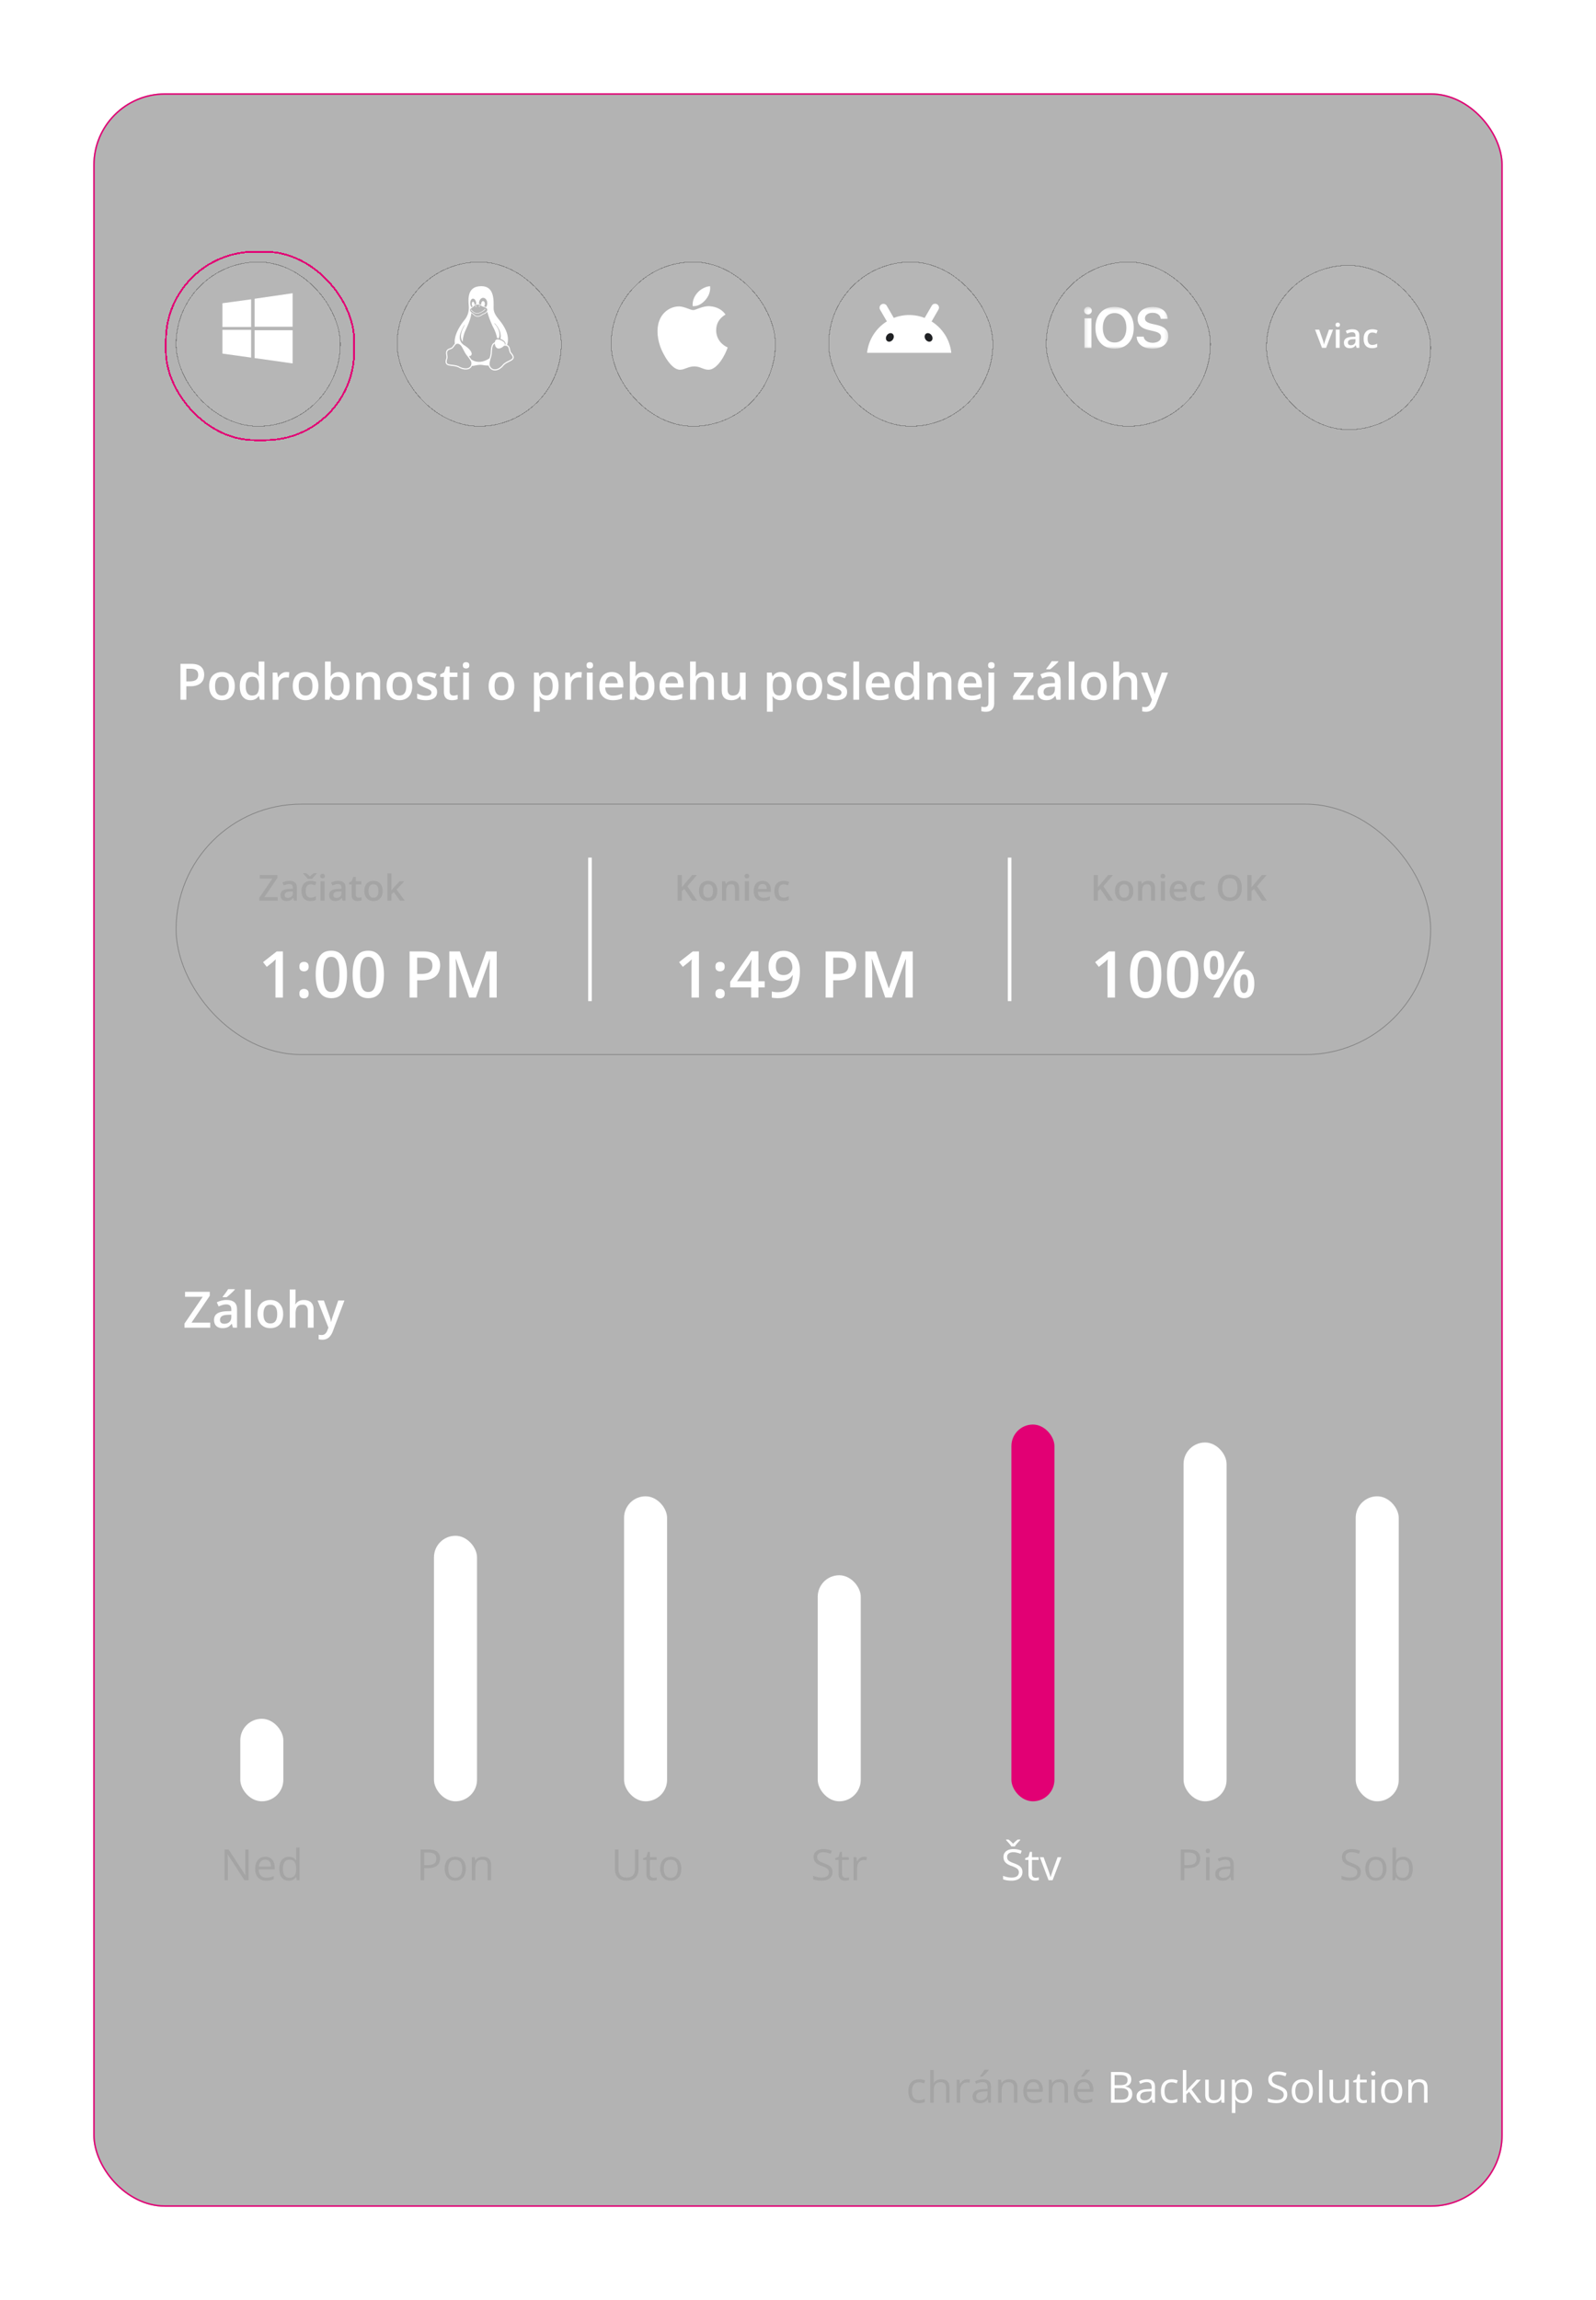 <svg xmlns="http://www.w3.org/2000/svg" width="445" height="641" fill="none"><g filter="url(#a)"><rect width="393" height="589" x="22" y="8" fill="#000" fill-opacity=".3" rx="20"/><rect width="392.6" height="588.6" x="22.2" y="8.2" stroke="#E20074" stroke-width=".4" rx="19.8"/><path fill="#A4A4A4" d="M252.195 568.117c-.578 0-1.088-.119-1.529-.357a2.456 2.456 0 0 1-1.031-1.09c-.246-.488-.369-1.104-.369-1.846 0-.777.129-1.412.386-1.904.262-.496.621-.863 1.078-1.102.458-.238.977-.357 1.559-.357.32 0 .629.033.926.1.301.062.547.142.738.24l-.293.814a5.11 5.11 0 0 0-.68-.211 3.013 3.013 0 0 0-.714-.093c-.446 0-.817.095-1.114.287-.293.191-.513.472-.662.843-.144.371-.217.829-.217 1.371 0 .52.071.963.211 1.331.145.367.358.648.639.843.285.192.641.287 1.066.287.34 0 .647-.035.92-.105.274-.074.522-.16.745-.258v.867c-.215.11-.456.194-.721.252a4.321 4.321 0 0 1-.938.088Zm4.155-9.234v2.724c0 .157-.004.315-.012.475a4.826 4.826 0 0 1-.041.434h.064c.133-.227.301-.416.504-.569.207-.156.442-.273.703-.351.262-.082.539-.123.832-.123.516 0 .946.082 1.289.246.348.164.608.418.78.761.176.344.263.79.263 1.336V568h-.961v-4.119c0-.535-.123-.936-.369-1.201-.242-.266-.615-.399-1.119-.399-.476 0-.857.092-1.142.276-.282.179-.485.445-.61.797-.121.351-.181.781-.181 1.289V568h-.973v-9.117h.973Zm9.304 2.578c.129 0 .264.008.405.023.14.012.265.03.375.053l-.123.902a2.948 2.948 0 0 0-.715-.087c-.258 0-.502.052-.733.158-.226.101-.425.25-.597.445a2.077 2.077 0 0 0-.405.697c-.097.27-.146.571-.146.903V568h-.979v-6.422h.809l.105 1.184h.041c.133-.239.293-.455.481-.651.187-.199.404-.357.65-.474.25-.117.528-.176.832-.176Zm4.395.012c.765 0 1.334.172 1.705.515.371.344.557.893.557 1.647V568h-.709l-.188-.949h-.047a3.596 3.596 0 0 1-.562.592 2.101 2.101 0 0 1-.68.357 3.229 3.229 0 0 1-.937.117c-.391 0-.739-.068-1.043-.205a1.623 1.623 0 0 1-.715-.621c-.172-.277-.258-.629-.258-1.055 0-.64.254-1.132.762-1.476.507-.344 1.281-.531 2.32-.563l1.107-.047v-.392c0-.555-.119-.944-.357-1.166-.238-.223-.574-.334-1.008-.334a3.15 3.15 0 0 0-.961.146 6.554 6.554 0 0 0-.867.346l-.299-.738a5.28 5.28 0 0 1 .996-.381c.375-.106.77-.158 1.184-.158Zm1.301 3.363-.979.041c-.801.031-1.365.162-1.693.393-.328.23-.492.556-.492.978 0 .367.111.639.334.814.222.176.517.264.884.264.571 0 1.037-.158 1.401-.474.363-.317.545-.791.545-1.424v-.592Zm.304-6.029v.117a5.16 5.16 0 0 1-.322.41 11.511 11.511 0 0 1-.943.99 7.989 7.989 0 0 1-.457.405h-.651v-.141c.125-.149.262-.326.41-.533.149-.211.293-.426.434-.645a8.56 8.56 0 0 0 .352-.603h1.177Zm5.701 2.654c.762 0 1.338.187 1.729.562.391.372.586.969.586 1.793V568h-.961v-4.119c0-.535-.123-.936-.369-1.201-.242-.266-.615-.399-1.119-.399-.711 0-1.211.201-1.5.604-.289.402-.434.986-.434 1.752V568h-.973v-6.422h.786l.146.926h.053c.137-.227.31-.416.521-.568.211-.157.448-.274.709-.352.262-.082.537-.123.826-.123Zm6.791 0c.547 0 1.016.121 1.407.363.39.242.689.582.896 1.02.207.433.311.941.311 1.523v.604h-4.436c.012.754.199 1.328.563 1.722.363.395.875.592 1.535.592.406 0 .766-.037 1.078-.111.312-.074.637-.184.973-.328v.855c-.325.145-.647.25-.967.317a5.585 5.585 0 0 1-1.125.099c-.617 0-1.156-.125-1.617-.375a2.626 2.626 0 0 1-1.067-1.113c-.254-.488-.381-1.086-.381-1.793 0-.691.116-1.289.346-1.793.234-.508.563-.898.984-1.172.426-.273.926-.41 1.5-.41Zm-.011.797c-.52 0-.934.17-1.242.51-.309.339-.493.814-.551 1.423h3.398a2.75 2.75 0 0 0-.181-1.007 1.422 1.422 0 0 0-.522-.68c-.234-.164-.535-.246-.902-.246Zm7.318-.797c.762 0 1.338.187 1.729.562.39.372.586.969.586 1.793V568h-.961v-4.119c0-.535-.123-.936-.369-1.201-.243-.266-.616-.399-1.12-.399-.711 0-1.211.201-1.5.604-.289.402-.433.986-.433 1.752V568h-.973v-6.422h.785l.147.926h.052c.137-.227.311-.416.522-.568.211-.157.447-.274.709-.352.262-.082.537-.123.826-.123Zm6.791 0c.547 0 1.016.121 1.406.363.391.242.69.582.897 1.02.207.433.31.941.31 1.523v.604h-4.435c.012.754.199 1.328.562 1.722.364.395.875.592 1.536.592.406 0 .765-.037 1.078-.111.312-.074.636-.184.972-.328v.855a4.74 4.74 0 0 1-.966.317 5.585 5.585 0 0 1-1.125.099c-.618 0-1.157-.125-1.618-.375a2.624 2.624 0 0 1-1.066-1.113c-.254-.488-.381-1.086-.381-1.793 0-.691.115-1.289.346-1.793.234-.508.562-.898.984-1.172.426-.273.926-.41 1.5-.41Zm-.012.797c-.519 0-.933.17-1.242.51-.308.339-.492.814-.551 1.423h3.399a2.75 2.75 0 0 0-.182-1.007 1.415 1.415 0 0 0-.521-.68c-.235-.164-.535-.246-.903-.246Zm1.623-3.451v.117a5.16 5.16 0 0 1-.322.41 11.511 11.511 0 0 1-.943.99 7.989 7.989 0 0 1-.457.405h-.651v-.141c.125-.149.262-.326.411-.533.148-.211.293-.426.433-.645a8.56 8.56 0 0 0 .352-.603h1.177Z"/><path fill="#fff" d="M305.773 559.434h2.426c1.071 0 1.875.16 2.414.48.539.32.809.865.809 1.635 0 .332-.065.631-.193.896a1.672 1.672 0 0 1-.551.651 2.23 2.23 0 0 1-.897.357v.059c.375.058.707.166.996.322.289.156.516.375.68.656.164.281.246.639.246 1.072 0 .528-.123.973-.369 1.336-.242.364-.586.639-1.031.827-.446.183-.973.275-1.582.275h-2.948v-8.566Zm.997 3.673h1.64c.746 0 1.262-.123 1.547-.369.289-.246.434-.605.434-1.078 0-.488-.172-.84-.516-1.055-.34-.214-.883-.322-1.629-.322h-1.476v2.824Zm0 .838v3.205h1.781c.761 0 1.301-.148 1.617-.445.316-.301.475-.705.475-1.213 0-.324-.073-.601-.217-.832-.141-.23-.371-.406-.692-.527-.316-.125-.74-.188-1.271-.188h-1.693Zm9.017-2.472c.766 0 1.334.172 1.705.515.371.344.557.893.557 1.647V568h-.709l-.188-.949h-.047a3.596 3.596 0 0 1-.562.592 2.09 2.09 0 0 1-.68.357 3.229 3.229 0 0 1-.937.117c-.391 0-.738-.068-1.043-.205a1.628 1.628 0 0 1-.715-.621c-.172-.277-.258-.629-.258-1.055 0-.64.254-1.132.762-1.476.508-.344 1.281-.531 2.32-.563l1.108-.047v-.392c0-.555-.12-.944-.358-1.166-.238-.223-.574-.334-1.008-.334a3.15 3.15 0 0 0-.961.146 6.665 6.665 0 0 0-.867.346l-.299-.738c.289-.149.622-.276.997-.381a4.327 4.327 0 0 1 1.183-.158Zm1.301 3.363-.979.041c-.8.031-1.365.162-1.693.393-.328.23-.492.556-.492.978 0 .367.111.639.334.814.222.176.517.264.885.264.57 0 1.037-.158 1.4-.474.363-.317.545-.791.545-1.424v-.592Zm5.537 3.281c-.578 0-1.088-.119-1.529-.357-.442-.239-.785-.602-1.032-1.09-.246-.488-.369-1.104-.369-1.846 0-.777.129-1.412.387-1.904.262-.496.621-.863 1.078-1.102.457-.238.977-.357 1.559-.357.32 0 .629.033.926.1.3.062.546.142.738.24l-.293.814a5.11 5.11 0 0 0-.68-.211 3.02 3.02 0 0 0-.715-.093c-.445 0-.816.095-1.113.287-.293.191-.514.472-.662.843-.145.371-.217.829-.217 1.371 0 .52.07.963.211 1.331.145.367.357.648.639.843.285.192.64.287 1.066.287.34 0 .647-.035.92-.105.273-.074.522-.16.744-.258v.867a2.96 2.96 0 0 1-.721.252 4.312 4.312 0 0 1-.937.088Zm4.148-9.234v4.734c0 .156-.005.348-.017.574-.012.223-.022.42-.029.592h.041c.082-.101.201-.252.357-.451.16-.199.295-.359.404-.48l2.133-2.274h1.143l-2.584 2.742 2.771 3.68h-1.172l-2.267-3.041-.78.715V568h-.966v-9.117h.966Zm10.641 2.695V568h-.797l-.14-.902h-.053c-.133.222-.305.41-.516.562a2.238 2.238 0 0 1-.715.34 2.916 2.916 0 0 1-.838.117c-.507 0-.933-.082-1.277-.246a1.654 1.654 0 0 1-.779-.762c-.172-.343-.258-.785-.258-1.324v-4.207h.984v4.137c0 .535.121.935.364 1.201.242.262.611.393 1.107.393.477 0 .856-.09 1.137-.27a1.5 1.5 0 0 0 .615-.791c.125-.352.188-.781.188-1.289v-3.381h.978Zm5.074-.117c.801 0 1.44.275 1.916.826.477.551.715 1.379.715 2.484 0 .731-.109 1.344-.328 1.84-.219.496-.527.871-.926 1.125-.394.254-.861.381-1.4.381a2.72 2.72 0 0 1-.897-.135 2.118 2.118 0 0 1-.662-.363 2.368 2.368 0 0 1-.457-.498h-.07l.041.551c.019.215.029.402.029.562v2.637h-.978v-9.293h.802l.129.949h.047c.125-.195.278-.373.457-.533.18-.164.399-.293.656-.387.262-.097.571-.146.926-.146Zm-.17.82c-.445 0-.804.086-1.078.258-.269.172-.467.43-.592.773-.125.34-.191.768-.199 1.284v.187c0 .543.059 1.002.176 1.377.121.375.318.66.592.856.277.195.648.293 1.113.293.399 0 .731-.108.996-.323.266-.215.463-.513.592-.896.133-.387.199-.83.199-1.33 0-.758-.148-1.36-.445-1.805-.293-.449-.744-.674-1.354-.674Zm12.598 3.44c0 .508-.127.941-.381 1.3-.25.356-.601.627-1.055.815-.453.187-.986.281-1.599.281-.324 0-.631-.015-.92-.047a6.323 6.323 0 0 1-.797-.134 3.432 3.432 0 0 1-.639-.217v-.955a7.89 7.89 0 0 0 1.073.34c.422.101.863.152 1.324.152.43 0 .793-.057 1.09-.17.297-.117.521-.283.674-.498.156-.219.234-.481.234-.785 0-.293-.065-.537-.193-.733-.129-.199-.344-.379-.645-.539a8.434 8.434 0 0 0-1.219-.521 6.642 6.642 0 0 1-.961-.422 3.013 3.013 0 0 1-.697-.527 2.006 2.006 0 0 1-.428-.68 2.6 2.6 0 0 1-.14-.885c0-.457.115-.848.345-1.172.235-.328.557-.578.967-.75.414-.176.889-.263 1.424-.263.457 0 .879.043 1.266.128.39.086.748.202 1.072.346l-.311.856a6.712 6.712 0 0 0-.984-.323 4.377 4.377 0 0 0-1.066-.129c-.368 0-.678.055-.932.165a1.26 1.26 0 0 0-.574.451 1.206 1.206 0 0 0-.199.697c0 .301.062.551.187.75.129.199.332.377.609.533.282.153.653.313 1.114.481.504.183.931.379 1.283.586.351.203.619.453.803.75.183.293.275.666.275 1.119Zm7.143-.944c0 .528-.069.998-.205 1.412a2.886 2.886 0 0 1-.592 1.049 2.594 2.594 0 0 1-.938.657 3.25 3.25 0 0 1-1.236.222c-.43 0-.824-.074-1.184-.222a2.678 2.678 0 0 1-.925-.657 3.027 3.027 0 0 1-.604-1.049 4.366 4.366 0 0 1-.211-1.412c0-.703.119-1.3.357-1.793a2.548 2.548 0 0 1 1.02-1.13c.445-.262.975-.393 1.588-.393.586 0 1.098.131 1.535.393.441.261.783.64 1.025 1.136.247.492.37 1.088.37 1.787Zm-4.887 0c0 .516.068.963.205 1.342.137.379.348.672.633.879.285.207.652.311 1.101.311.446 0 .811-.104 1.096-.311.289-.207.502-.5.639-.879.136-.379.205-.826.205-1.342 0-.511-.069-.953-.205-1.324-.137-.375-.348-.664-.633-.867-.285-.203-.654-.305-1.108-.305-.667 0-1.158.221-1.47.662-.309.442-.463 1.053-.463 1.834Zm7.547 3.223h-.979v-9.117h.979V568Zm7.359-6.422V568h-.797l-.14-.902h-.053c-.133.222-.305.41-.516.562a2.238 2.238 0 0 1-.715.34 2.914 2.914 0 0 1-.837.117c-.508 0-.934-.082-1.278-.246a1.654 1.654 0 0 1-.779-.762c-.172-.343-.258-.785-.258-1.324v-4.207h.984v4.137c0 .535.122.935.364 1.201.242.262.611.393 1.107.393.477 0 .856-.09 1.137-.27a1.5 1.5 0 0 0 .615-.791c.125-.352.188-.781.188-1.289v-3.381h.978Zm4.131 5.742a2.987 2.987 0 0 0 .902-.14v.756c-.113.05-.271.093-.474.128a3.29 3.29 0 0 1-.586.053c-.34 0-.649-.058-.926-.176a1.435 1.435 0 0 1-.668-.609c-.164-.285-.246-.68-.246-1.184v-3.808h-.914v-.475l.92-.381.387-1.394h.585v1.488h1.881v.762h-1.881v3.779c0 .402.092.703.276.902.187.2.435.299.744.299Zm3.176-5.742V568h-.973v-6.422h.973Zm-.475-2.402c.16 0 .297.053.41.158.118.102.176.262.176.48 0 .215-.058.375-.176.481a.582.582 0 0 1-.41.158.599.599 0 0 1-.422-.158c-.109-.106-.164-.266-.164-.481 0-.218.055-.378.164-.48a.599.599 0 0 1 .422-.158Zm8.074 5.601c0 .528-.068.998-.205 1.412a2.884 2.884 0 0 1-.591 1.049 2.594 2.594 0 0 1-.938.657 3.25 3.25 0 0 1-1.236.222c-.43 0-.825-.074-1.184-.222a2.691 2.691 0 0 1-.926-.657 3.01 3.01 0 0 1-.603-1.049 4.366 4.366 0 0 1-.211-1.412c0-.703.119-1.3.357-1.793a2.542 2.542 0 0 1 1.02-1.13c.445-.262.974-.393 1.588-.393.586 0 1.097.131 1.535.393.441.261.783.64 1.025 1.136.246.492.369 1.088.369 1.787Zm-4.886 0c0 .516.068.963.205 1.342.136.379.347.672.633.879.285.207.652.311 1.101.311.445 0 .811-.104 1.096-.311.289-.207.502-.5.638-.879.137-.379.206-.826.206-1.342 0-.511-.069-.953-.206-1.324-.136-.375-.347-.664-.632-.867-.285-.203-.655-.305-1.108-.305-.668 0-1.158.221-1.47.662-.309.442-.463 1.053-.463 1.834Zm9.609-3.316c.762 0 1.338.187 1.729.562.39.372.585.969.585 1.793V568h-.96v-4.119c0-.535-.123-.936-.37-1.201-.242-.266-.615-.399-1.119-.399-.711 0-1.211.201-1.5.604-.289.402-.433.986-.433 1.752V568h-.973v-6.422h.785l.147.926h.052c.137-.227.311-.416.522-.568.211-.157.447-.274.709-.352.262-.082.537-.123.826-.123Z"/><path fill="#A4A4A4" d="M65.309 506H64.16l-4.67-7.195h-.047l.041.656c.016.242.028.502.035.779.012.274.018.553.018.838V506h-.926v-8.566h1.143l4.652 7.171h.041c-.008-.136-.017-.33-.029-.58-.012-.254-.024-.525-.035-.814a30.788 30.788 0 0 1-.012-.815v-4.962h.938V506Zm4.664-6.539c.546 0 1.015.121 1.406.363.39.242.69.582.896 1.02.207.433.31.941.31 1.523v.604H68.15c.012.754.2 1.328.563 1.722.363.395.875.592 1.535.592.406 0 .766-.037 1.078-.111.313-.074.637-.184.973-.328v.855c-.324.145-.647.25-.967.317a5.577 5.577 0 0 1-1.125.099c-.617 0-1.156-.125-1.617-.375a2.624 2.624 0 0 1-1.067-1.113c-.254-.488-.38-1.086-.38-1.793 0-.691.115-1.289.345-1.793.235-.508.563-.898.985-1.172.425-.273.925-.41 1.5-.41Zm-.012.797c-.52 0-.934.17-1.242.51-.309.339-.492.814-.551 1.423h3.398a2.743 2.743 0 0 0-.181-1.007 1.415 1.415 0 0 0-.522-.68c-.234-.164-.535-.246-.902-.246Zm6.562 5.859c-.812 0-1.457-.277-1.933-.832-.473-.555-.71-1.379-.71-2.473 0-1.105.243-1.939.727-2.501.485-.567 1.13-.85 1.934-.85.34 0 .637.045.89.135a2.18 2.18 0 0 1 1.12.873h.07a9.707 9.707 0 0 1-.047-.498 7.286 7.286 0 0 1-.023-.516v-2.572h.972V506h-.785l-.146-.914h-.041a2.234 2.234 0 0 1-1.125.896c-.254.09-.555.135-.903.135Zm.153-.808c.687 0 1.174-.196 1.459-.586.285-.391.427-.971.427-1.741v-.175c0-.817-.136-1.444-.41-1.881-.27-.438-.761-.656-1.476-.656-.598 0-1.045.23-1.342.691-.297.457-.445 1.082-.445 1.875 0 .789.146 1.398.44 1.828.296.43.745.645 1.347.645Z"/><rect width="12" height="23" x="63" y="461" fill="#fff" rx="6"/><path fill="#A4A4A4" d="M115.512 497.434c1.105 0 1.912.216 2.42.65.511.43.767 1.047.767 1.852 0 .363-.06.709-.181 1.037a2.207 2.207 0 0 1-.575.861c-.265.246-.615.441-1.048.586-.43.141-.957.211-1.583.211h-1.042V506h-.997v-8.566h2.239Zm-.094.849h-1.148v3.492h.931c.547 0 1.002-.058 1.365-.175.368-.118.643-.307.827-.569.183-.265.275-.617.275-1.054 0-.571-.182-.995-.545-1.272-.363-.281-.932-.422-1.705-.422Zm10.465 4.494c0 .528-.069.998-.205 1.412a2.886 2.886 0 0 1-.592 1.049c-.258.285-.57.504-.938.657a3.25 3.25 0 0 1-1.236.222c-.43 0-.824-.074-1.183-.222a2.673 2.673 0 0 1-.926-.657 3.027 3.027 0 0 1-.604-1.049 4.394 4.394 0 0 1-.211-1.412c0-.703.119-1.3.358-1.793a2.54 2.54 0 0 1 1.019-1.13c.446-.262.975-.393 1.588-.393.586 0 1.098.131 1.535.393.442.261.783.64 1.026 1.136.246.492.369 1.088.369 1.787Zm-4.887 0c0 .516.068.963.205 1.342.137.379.348.672.633.879.285.207.652.311 1.102.311.445 0 .81-.104 1.095-.311.289-.207.502-.5.639-.879s.205-.826.205-1.342c0-.511-.068-.953-.205-1.324-.137-.375-.348-.664-.633-.867-.285-.203-.654-.305-1.107-.305-.668 0-1.159.221-1.471.662-.309.442-.463 1.053-.463 1.834Zm9.609-3.316c.762 0 1.338.187 1.729.562.391.372.586.969.586 1.793V506h-.961v-4.119c0-.535-.123-.936-.369-1.201-.242-.266-.615-.399-1.119-.399-.711 0-1.211.201-1.5.604-.289.402-.434.986-.434 1.752V506h-.973v-6.422h.786l.146.926h.053c.137-.227.31-.416.521-.568.211-.157.448-.274.709-.352.262-.082.537-.123.826-.123Z"/><rect width="12" height="74" x="117" y="410" fill="#fff" rx="6"/><path fill="#A4A4A4" d="M174.027 497.434v5.543c0 .605-.123 1.144-.369 1.617a2.65 2.65 0 0 1-1.101 1.119c-.493.269-1.11.404-1.852.404-1.059 0-1.865-.287-2.42-.861-.551-.574-.826-1.342-.826-2.303v-5.519h1.002v5.548c0 .727.191 1.288.574 1.682.387.395.963.592 1.729.592.523 0 .951-.094 1.283-.281.336-.192.584-.457.744-.797.164-.344.246-.74.246-1.19v-5.554h.99Zm4.202 7.886a2.987 2.987 0 0 0 .902-.14v.756c-.113.05-.272.093-.475.128a3.282 3.282 0 0 1-.586.053c-.34 0-.648-.058-.925-.176a1.43 1.43 0 0 1-.668-.609c-.165-.285-.247-.68-.247-1.184v-3.808h-.914v-.475l.92-.381.387-1.394h.586v1.488h1.881v.762h-1.881v3.779c0 .402.092.703.275.902.188.2.436.299.745.299Zm7.74-2.543c0 .528-.069.998-.205 1.412a2.886 2.886 0 0 1-.592 1.049c-.258.285-.57.504-.938.657a3.25 3.25 0 0 1-1.236.222c-.43 0-.824-.074-1.184-.222a2.678 2.678 0 0 1-.925-.657 3.027 3.027 0 0 1-.604-1.049 4.394 4.394 0 0 1-.211-1.412c0-.703.119-1.3.358-1.793a2.54 2.54 0 0 1 1.019-1.13c.445-.262.975-.393 1.588-.393.586 0 1.098.131 1.535.393.442.261.783.64 1.026 1.136.246.492.369 1.088.369 1.787Zm-4.887 0c0 .516.068.963.205 1.342.137.379.348.672.633.879.285.207.652.311 1.101.311.446 0 .811-.104 1.096-.311.289-.207.502-.5.639-.879s.205-.826.205-1.342c0-.511-.068-.953-.205-1.324-.137-.375-.348-.664-.633-.867-.285-.203-.654-.305-1.107-.305-.668 0-1.159.221-1.471.662-.309.442-.463 1.053-.463 1.834Z"/><rect width="12" height="85" x="170" y="399" fill="#fff" rx="6"/><path fill="#A4A4A4" d="M228.119 503.721c0 .508-.127.941-.381 1.3-.25.356-.601.627-1.054.815-.454.187-.987.281-1.6.281-.324 0-.631-.015-.92-.047a6.323 6.323 0 0 1-.797-.134 3.396 3.396 0 0 1-.638-.217v-.955c.292.121.65.234 1.072.34.422.101.863.152 1.324.152.43 0 .793-.057 1.09-.17.297-.117.521-.283.674-.498.156-.219.234-.481.234-.785 0-.293-.064-.537-.193-.733-.129-.199-.344-.379-.645-.539a8.434 8.434 0 0 0-1.219-.521 6.642 6.642 0 0 1-.961-.422 3.013 3.013 0 0 1-.697-.527 2.006 2.006 0 0 1-.428-.68 2.6 2.6 0 0 1-.14-.885c0-.457.115-.848.346-1.172.234-.328.556-.578.966-.75.414-.176.889-.263 1.424-.263.457 0 .879.043 1.266.128.39.086.748.202 1.072.346l-.31.856a6.765 6.765 0 0 0-.985-.323 4.377 4.377 0 0 0-1.066-.129c-.367 0-.678.055-.932.165a1.26 1.26 0 0 0-.574.451 1.206 1.206 0 0 0-.199.697c0 .301.062.551.187.75.129.199.332.377.61.533.281.153.652.313 1.113.481.504.183.931.379 1.283.586.352.203.619.453.803.75.183.293.275.666.275 1.119Zm3.68 1.599a2.987 2.987 0 0 0 .902-.14v.756c-.113.05-.271.093-.474.128-.2.036-.395.053-.586.053-.34 0-.649-.058-.926-.176a1.435 1.435 0 0 1-.668-.609c-.164-.285-.246-.68-.246-1.184v-3.808h-.914v-.475l.92-.381.386-1.394h.586v1.488h1.881v.762h-1.881v3.779c0 .402.092.703.276.902.187.2.435.299.744.299Zm5.121-5.859c.129 0 .264.008.404.023.141.012.266.03.375.053l-.123.902a2.951 2.951 0 0 0-.715-.087 1.73 1.73 0 0 0-.732.158c-.227.101-.426.25-.598.445a2.075 2.075 0 0 0-.404.697c-.098.27-.147.571-.147.903V506h-.978v-6.422h.809l.105 1.184h.041c.133-.239.293-.455.481-.651.187-.199.404-.357.65-.474.25-.117.527-.176.832-.176Z"/><rect width="12" height="63" x="224" y="421" fill="#fff" rx="6"/><path fill="#fff" d="M281.074 503.721c0 .508-.127.941-.381 1.3-.25.356-.601.627-1.054.815-.453.187-.987.281-1.6.281-.324 0-.631-.015-.92-.047a6.323 6.323 0 0 1-.797-.134 3.396 3.396 0 0 1-.638-.217v-.955c.293.121.65.234 1.072.34.422.101.863.152 1.324.152.43 0 .793-.057 1.09-.17.297-.117.521-.283.674-.498.156-.219.234-.481.234-.785 0-.293-.064-.537-.193-.733-.129-.199-.344-.379-.645-.539a8.434 8.434 0 0 0-1.219-.521 6.58 6.58 0 0 1-.96-.422 2.998 2.998 0 0 1-.698-.527 1.989 1.989 0 0 1-.427-.68 2.576 2.576 0 0 1-.141-.885c0-.457.115-.848.346-1.172.234-.328.556-.578.966-.75.414-.176.889-.263 1.424-.263.457 0 .879.043 1.266.128a5.59 5.59 0 0 1 1.072.346l-.31.856a6.765 6.765 0 0 0-.985-.323 4.377 4.377 0 0 0-1.066-.129c-.367 0-.678.055-.932.165a1.26 1.26 0 0 0-.574.451 1.206 1.206 0 0 0-.199.697c0 .301.062.551.187.75.129.199.332.377.61.533.281.153.652.313 1.113.481.504.183.932.379 1.283.586.352.203.619.453.803.75.183.293.275.666.275 1.119Zm-3.094-7.143a4.216 4.216 0 0 0-.416-.592 13.51 13.51 0 0 0-.55-.632 24.693 24.693 0 0 0-.498-.545v-.147h.668c.211.145.427.318.65.522.227.199.437.408.633.627.211-.219.428-.428.65-.627.223-.204.44-.377.651-.522h.691v.147a19.46 19.46 0 0 0-.521.545 11.66 11.66 0 0 0-.557.632 3.826 3.826 0 0 0-.41.592h-.991Zm6.774 8.742a2.987 2.987 0 0 0 .902-.14v.756c-.113.05-.271.093-.474.128-.2.036-.395.053-.586.053-.34 0-.649-.058-.926-.176a1.435 1.435 0 0 1-.668-.609c-.164-.285-.246-.68-.246-1.184v-3.808h-.914v-.475l.92-.381.386-1.394h.586v1.488h1.881v.762h-1.881v3.779c0 .402.092.703.276.902.187.2.435.299.744.299Zm3.615.68-2.437-6.422h1.043l1.412 3.885c.097.266.197.558.299.879.101.32.171.578.21.773h.042c.046-.195.124-.453.234-.773.109-.324.209-.617.299-.879l1.412-3.885h1.043L289.482 506h-1.113Z"/><rect width="12" height="105" x="278" y="379" fill="#E20074" rx="6"/><path fill="#A4A4A4" d="M327.449 497.434c1.106 0 1.912.216 2.42.65.512.43.768 1.047.768 1.852 0 .363-.061.709-.182 1.037a2.204 2.204 0 0 1-.574.861c-.266.246-.615.441-1.049.586-.43.141-.957.211-1.582.211h-1.043V506h-.996v-8.566h2.238Zm-.094.849h-1.148v3.492h.932c.547 0 1.002-.058 1.365-.175.367-.118.642-.307.826-.569.184-.265.275-.617.275-1.054 0-.571-.181-.995-.544-1.272-.364-.281-.932-.422-1.706-.422Zm5.901 1.295V506h-.973v-6.422h.973Zm-.475-2.402c.16 0 .297.053.41.158.118.102.176.262.176.48 0 .215-.058.375-.176.481a.582.582 0 0 1-.41.158.599.599 0 0 1-.422-.158c-.109-.106-.164-.266-.164-.481 0-.218.055-.378.164-.48a.599.599 0 0 1 .422-.158Zm4.94 2.297c.765 0 1.334.172 1.705.515.371.344.556.893.556 1.647V506h-.709l-.187-.949h-.047c-.18.234-.367.431-.562.592a2.101 2.101 0 0 1-.68.357 3.236 3.236 0 0 1-.938.117c-.39 0-.738-.068-1.043-.205a1.626 1.626 0 0 1-.714-.621c-.172-.277-.258-.629-.258-1.055 0-.64.254-1.132.761-1.476.508-.344 1.282-.531 2.321-.563l1.107-.047v-.392c0-.555-.119-.944-.357-1.166-.238-.223-.574-.334-1.008-.334a3.15 3.15 0 0 0-.961.146 6.554 6.554 0 0 0-.867.346l-.299-.738a5.28 5.28 0 0 1 .996-.381c.375-.106.77-.158 1.184-.158Zm1.3 3.363-.978.041c-.801.031-1.365.162-1.693.393-.329.23-.493.556-.493.978 0 .367.112.639.334.814.223.176.518.264.885.264.57 0 1.037-.158 1.401-.474.363-.317.544-.791.544-1.424v-.592Z"/><rect width="12" height="100" x="326" y="384" fill="#fff" rx="6"/><path fill="#A4A4A4" d="M375.43 503.721c0 .508-.127.941-.381 1.3-.25.356-.602.627-1.055.815-.453.187-.986.281-1.599.281a8.37 8.37 0 0 1-.92-.047 6.323 6.323 0 0 1-.797-.134 3.432 3.432 0 0 1-.639-.217v-.955c.293.121.65.234 1.072.34.422.101.864.152 1.325.152.429 0 .793-.057 1.089-.17.297-.117.522-.283.674-.498.156-.219.235-.481.235-.785 0-.293-.065-.537-.194-.733-.129-.199-.344-.379-.644-.539a8.434 8.434 0 0 0-1.219-.521 6.594 6.594 0 0 1-.961-.422 2.992 2.992 0 0 1-.697-.527 1.991 1.991 0 0 1-.428-.68 2.576 2.576 0 0 1-.141-.885c0-.457.116-.848.346-1.172.234-.328.557-.578.967-.75.414-.176.889-.263 1.424-.263.457 0 .879.043 1.265.128.391.086.748.202 1.073.346l-.311.856a6.791 6.791 0 0 0-.984-.323 4.385 4.385 0 0 0-1.067-.129c-.367 0-.677.055-.931.165-.25.105-.442.255-.575.451a1.213 1.213 0 0 0-.199.697c0 .301.063.551.188.75.129.199.332.377.609.533.281.153.652.313 1.113.481.504.183.932.379 1.284.586.351.203.619.453.802.75.184.293.276.666.276 1.119Zm7.142-.944c0 .528-.068.998-.205 1.412a2.886 2.886 0 0 1-.592 1.049c-.257.285-.57.504-.937.657a3.254 3.254 0 0 1-1.236.222c-.43 0-.825-.074-1.184-.222a2.682 2.682 0 0 1-.926-.657 3.01 3.01 0 0 1-.603-1.049 4.366 4.366 0 0 1-.211-1.412c0-.703.119-1.3.357-1.793a2.537 2.537 0 0 1 1.02-1.13c.445-.262.974-.393 1.588-.393.586 0 1.097.131 1.535.393.441.261.783.64 1.025 1.136.246.492.369 1.088.369 1.787Zm-4.886 0c0 .516.068.963.205 1.342.136.379.347.672.632.879.286.207.653.311 1.102.311.445 0 .811-.104 1.096-.311.289-.207.502-.5.638-.879.137-.379.205-.826.205-1.342 0-.511-.068-.953-.205-1.324-.136-.375-.347-.664-.632-.867-.286-.203-.655-.305-1.108-.305-.668 0-1.158.221-1.471.662-.308.442-.462 1.053-.462 1.834Zm7.541-5.894v2.279c0 .262-.008.516-.024.762-.012.246-.021.437-.029.574h.053a2.17 2.17 0 0 1 .761-.732c.332-.2.756-.299 1.272-.299.804 0 1.445.279 1.922.838.48.554.72 1.381.72 2.478 0 .723-.109 1.332-.328 1.828-.219.496-.527.871-.926 1.125-.398.254-.869.381-1.412.381-.507 0-.925-.094-1.254-.281a2.2 2.2 0 0 1-.75-.697h-.076l-.199.861h-.703v-9.117h.973Zm1.875 3.398c-.465 0-.834.092-1.108.276-.273.179-.471.453-.592.82-.117.363-.175.824-.175 1.383v.052c0 .809.134 1.428.404 1.858.269.426.76.639 1.471.639.597 0 1.044-.219 1.341-.657.301-.437.452-1.062.452-1.875 0-.828-.149-1.451-.446-1.869-.293-.418-.742-.627-1.347-.627Z"/><rect width="12" height="85" x="374" y="399" fill="#fff" rx="6"/><path fill="#fff" d="M54.622 352h-7.184v-1.128l5.085-7.472h-4.928v-1.394h6.89v1.121l-5.086 7.478h5.223V352Zm4.56-7.711c.957 0 1.679.212 2.167.636.492.424.738 1.084.738 1.982V352h-1.142l-.307-1.073h-.055a3.931 3.931 0 0 1-.663.677 2.335 2.335 0 0 1-.793.396c-.296.091-.659.137-1.087.137-.451 0-.855-.082-1.21-.246a1.924 1.924 0 0 1-.84-.766c-.206-.342-.308-.775-.308-1.299 0-.779.289-1.365.868-1.757.583-.392 1.463-.608 2.639-.649l1.312-.048v-.396c0-.525-.123-.898-.37-1.122-.24-.223-.583-.334-1.025-.334a3.7 3.7 0 0 0-1.1.164 7.654 7.654 0 0 0-1.04.403l-.519-1.135c.37-.196.789-.355 1.258-.478a5.854 5.854 0 0 1 1.477-.185Zm1.312 4.095-.977.034c-.803.027-1.365.164-1.689.41-.323.246-.485.583-.485 1.012 0 .374.111.647.335.82.223.169.517.253.882.253.556 0 1.016-.157 1.38-.472.37-.319.554-.786.554-1.401v-.656Zm.964-7.11v.137c-.11.132-.258.292-.444.479-.187.182-.39.376-.609.581-.218.2-.435.394-.65.581-.213.182-.407.337-.58.465h-1.073v-.178c.15-.173.316-.381.499-.622.186-.242.369-.49.547-.745.182-.256.334-.488.457-.698h1.853ZM65.949 352h-1.613v-10.637h1.613V352Zm8.996-3.801c0 .629-.082 1.187-.246 1.675-.164.488-.403.9-.718 1.237a3.163 3.163 0 0 1-1.134.766c-.442.173-.941.26-1.497.26-.52 0-.996-.087-1.43-.26a3.26 3.26 0 0 1-1.127-.766 3.502 3.502 0 0 1-.732-1.237c-.173-.488-.26-1.046-.26-1.675 0-.834.144-1.54.431-2.119a3.067 3.067 0 0 1 1.245-1.333c.537-.305 1.178-.458 1.92-.458.698 0 1.313.153 1.846.458.533.305.95.75 1.251 1.333.3.583.451 1.29.451 2.119Zm-5.489 0c0 .552.066 1.023.198 1.415.137.392.347.693.63.903.282.205.646.307 1.093.307.447 0 .811-.102 1.094-.307.282-.21.49-.511.622-.903s.198-.863.198-1.415c0-.551-.066-1.018-.198-1.401-.132-.388-.34-.681-.622-.882-.283-.205-.65-.308-1.1-.308-.666 0-1.152.224-1.457.67-.305.447-.458 1.087-.458 1.921Zm8.941-6.836v2.673c0 .278-.009.549-.027.814-.014.264-.03.469-.048.615h.09c.159-.264.355-.481.587-.65.232-.173.492-.303.78-.389.291-.087.6-.13.929-.13.579 0 1.071.098 1.477.294.405.191.715.49.93.895.218.406.327.932.327 1.579V352h-1.606v-4.635c0-.588-.12-1.027-.362-1.319-.242-.296-.616-.444-1.121-.444-.488 0-.875.102-1.163.307-.282.201-.485.499-.608.896-.123.392-.184.87-.184 1.435V352H76.79v-10.637h1.606Zm6.153 3.07h1.75l1.552 4.32c.068.196.13.39.184.581.06.187.11.371.15.554.046.182.083.364.11.547h.04a9.74 9.74 0 0 1 .192-.793c.087-.297.183-.593.287-.889l1.49-4.32h1.73l-3.247 8.606a4.717 4.717 0 0 1-.69 1.258 2.647 2.647 0 0 1-.957.793c-.37.182-.791.273-1.265.273a3.69 3.69 0 0 1-.595-.041 5.046 5.046 0 0 1-.43-.075v-1.285c.095.023.216.043.362.061.146.019.296.028.451.028.287 0 .535-.057.745-.171.21-.114.387-.276.533-.485a2.94 2.94 0 0 0 .363-.705l.266-.711-3.021-7.546ZM49.218 167.006c1.29 0 2.23.264 2.823.793.593.528.889 1.269.889 2.222 0 .432-.069.845-.205 1.237a2.63 2.63 0 0 1-.657 1.032c-.305.296-.708.531-1.21.704-.496.173-1.11.26-1.838.26h-1.067V177h-1.64v-9.994h2.905Zm-.11 1.36h-1.155v3.521h.896c.515 0 .952-.06 1.312-.178.36-.123.634-.317.82-.581.187-.264.28-.613.28-1.046 0-.579-.175-1.009-.526-1.292-.346-.283-.888-.424-1.627-.424Zm12.353 4.833c0 .629-.082 1.187-.246 1.675-.164.488-.404.9-.718 1.237a3.164 3.164 0 0 1-1.135.766c-.442.173-.94.26-1.497.26-.52 0-.995-.087-1.428-.26a3.26 3.26 0 0 1-1.128-.766 3.502 3.502 0 0 1-.732-1.237c-.173-.488-.26-1.046-.26-1.675 0-.834.144-1.54.431-2.119a3.067 3.067 0 0 1 1.244-1.333c.538-.305 1.178-.458 1.921-.458.697 0 1.313.153 1.846.458.533.305.95.75 1.25 1.333.301.583.452 1.29.452 2.119Zm-5.49 0c0 .552.067 1.023.199 1.415.137.392.346.693.629.903.282.205.647.307 1.094.307.446 0 .81-.102 1.093-.307.283-.21.49-.511.622-.903.133-.392.199-.863.199-1.415 0-.551-.066-1.018-.199-1.401-.132-.388-.34-.681-.622-.882-.282-.205-.65-.308-1.1-.308-.666 0-1.151.224-1.456.67-.306.447-.458 1.087-.458 1.921Zm9.879 3.938c-.903 0-1.627-.328-2.174-.985-.543-.66-.814-1.633-.814-2.919 0-1.298.276-2.281.828-2.946.555-.665 1.287-.998 2.194-.998.383 0 .718.052 1.005.157.287.101.533.237.738.41.21.174.387.367.533.582h.075c-.022-.142-.05-.345-.082-.609a7.412 7.412 0 0 1-.04-.745v-2.721h1.613V177h-1.258l-.287-1.032h-.069a2.53 2.53 0 0 1-.52.594 2.383 2.383 0 0 1-.737.417 2.885 2.885 0 0 1-1.005.158Zm.45-1.306c.689 0 1.174-.198 1.457-.595.282-.396.428-.991.437-1.784v-.212c0-.847-.136-1.497-.41-1.948-.273-.456-.772-.684-1.497-.684-.579 0-1.02.235-1.326.704-.3.465-.451 1.115-.451 1.949 0 .834.15 1.472.45 1.914.306.437.753.656 1.34.656Zm9.564-6.542a4.518 4.518 0 0 1 .807.075l-.15 1.504a2.004 2.004 0 0 0-.356-.061 3.657 3.657 0 0 0-.37-.021c-.286 0-.56.048-.82.144a1.89 1.89 0 0 0-.69.424c-.2.186-.358.421-.471.704-.114.282-.171.61-.171.984V177h-1.614v-7.567h1.258l.219 1.333h.075c.15-.269.337-.515.56-.739a2.63 2.63 0 0 1 .766-.533c.292-.137.61-.205.957-.205Zm8.907 3.91c0 .629-.082 1.187-.246 1.675-.164.488-.403.9-.717 1.237a3.163 3.163 0 0 1-1.135.766c-.442.173-.941.26-1.497.26-.52 0-.996-.087-1.429-.26a3.26 3.26 0 0 1-1.128-.766 3.504 3.504 0 0 1-.731-1.237c-.174-.488-.26-1.046-.26-1.675 0-.834.144-1.54.43-2.119a3.068 3.068 0 0 1 1.245-1.333c.538-.305 1.178-.458 1.92-.458.698 0 1.313.153 1.846.458.534.305.95.75 1.251 1.333.301.583.452 1.29.452 2.119Zm-5.489 0c0 .552.066 1.023.199 1.415.136.392.346.693.628.903.283.205.648.307 1.094.307.447 0 .811-.102 1.094-.307.282-.21.49-.511.622-.903s.198-.863.198-1.415c0-.551-.066-1.018-.198-1.401-.132-.388-.34-.681-.622-.882-.283-.205-.65-.308-1.1-.308-.666 0-1.151.224-1.457.67-.305.447-.458 1.087-.458 1.921Zm8.942-6.836v2.564c0 .296-.01.588-.028.875-.013.282-.027.503-.04.663h.068c.205-.328.49-.604.854-.827.37-.228.84-.342 1.415-.342.898 0 1.62.33 2.167.991.547.656.82 1.629.82 2.919 0 .857-.125 1.577-.376 2.16-.25.584-.603 1.026-1.06 1.326-.45.297-.981.445-1.592.445-.574 0-1.039-.105-1.394-.315a2.742 2.742 0 0 1-.828-.745h-.116l-.294.923h-1.203v-10.637h1.607Zm1.845 4.239c-.455 0-.818.091-1.087.273-.264.182-.455.456-.574.82-.118.36-.18.818-.184 1.374v.144c0 .843.132 1.488.396 1.934.269.447.757.67 1.463.67.56 0 .991-.225 1.292-.676.3-.456.451-1.108.451-1.955 0-.857-.15-1.502-.451-1.935-.296-.433-.731-.649-1.306-.649Zm9.215-1.313c.852 0 1.515.221 1.989.663.479.438.718 1.142.718 2.112V177h-1.606v-4.635c0-.588-.121-1.027-.363-1.319-.241-.296-.615-.444-1.12-.444-.734 0-1.245.225-1.532.676-.282.451-.424 1.105-.424 1.962V177H95.34v-7.567h1.25l.226 1.025h.09a2.18 2.18 0 0 1 .608-.649c.246-.174.52-.303.82-.39a3.45 3.45 0 0 1 .95-.13Zm11.655 3.91c0 .629-.082 1.187-.246 1.675-.164.488-.403.9-.717 1.237a3.17 3.17 0 0 1-1.135.766 4.08 4.08 0 0 1-1.497.26c-.52 0-.996-.087-1.429-.26a3.26 3.26 0 0 1-1.128-.766 3.506 3.506 0 0 1-.731-1.237c-.174-.488-.26-1.046-.26-1.675 0-.834.143-1.54.431-2.119a3.062 3.062 0 0 1 1.244-1.333c.537-.305 1.178-.458 1.921-.458.697 0 1.312.153 1.845.458.534.305.951.75 1.251 1.333.301.583.451 1.29.451 2.119Zm-5.489 0c0 .552.066 1.023.198 1.415.137.392.347.693.629.903.283.205.647.307 1.094.307.447 0 .811-.102 1.094-.307.282-.21.49-.511.622-.903s.198-.863.198-1.415c0-.551-.066-1.018-.198-1.401-.132-.388-.34-.681-.622-.882-.283-.205-.65-.308-1.101-.308-.665 0-1.15.224-1.456.67-.305.447-.458 1.087-.458 1.921Zm12.421 1.641c0 .497-.121.916-.362 1.258-.242.341-.595.601-1.06.779-.46.173-1.025.26-1.695.26a7.02 7.02 0 0 1-1.367-.116 4.692 4.692 0 0 1-1.074-.342v-1.388a7.75 7.75 0 0 0 1.21.438c.452.123.878.184 1.279.184.528 0 .909-.082 1.141-.246a.788.788 0 0 0 .349-.67.706.706 0 0 0-.144-.437c-.091-.133-.264-.267-.519-.404-.251-.141-.62-.31-1.108-.506a9.112 9.112 0 0 1-1.209-.574 2.101 2.101 0 0 1-.746-.69c-.168-.274-.253-.622-.253-1.046 0-.67.265-1.178.793-1.525.534-.35 1.238-.526 2.113-.526.465 0 .902.048 1.312.144.415.091.821.225 1.217.403l-.506 1.21a7.545 7.545 0 0 0-1.032-.369 3.67 3.67 0 0 0-1.046-.151c-.415 0-.731.064-.95.192a.603.603 0 0 0-.321.547c0 .177.052.328.157.451.105.123.285.246.54.369.26.123.62.276 1.08.458.451.173.841.355 1.169.547.333.187.588.417.765.69.178.274.267.627.267 1.06Zm4.553.998a3.5 3.5 0 0 0 .622-.055c.205-.041.392-.089.56-.143v1.216a3.316 3.316 0 0 1-.69.199 4.689 4.689 0 0 1-.882.082c-.428 0-.813-.071-1.155-.212a1.692 1.692 0 0 1-.814-.745c-.2-.351-.3-.837-.3-1.456v-4.068h-1.033v-.718l1.108-.567.526-1.62h1.012v1.682h2.167v1.223h-2.167v4.047c0 .383.096.668.287.855.191.186.444.28.759.28Zm4.327-6.405V177h-1.606v-7.567h1.606Zm-.793-2.899c.246 0 .458.066.636.198.182.133.273.36.273.684 0 .319-.091.547-.273.684-.178.132-.39.198-.636.198-.255 0-.472-.066-.649-.198-.174-.137-.26-.365-.26-.684 0-.324.086-.551.26-.684.177-.132.394-.198.649-.198Zm13.433 6.665c0 .629-.082 1.187-.246 1.675-.165.488-.404.9-.718 1.237a3.17 3.17 0 0 1-1.135.766 4.08 4.08 0 0 1-1.497.26c-.52 0-.996-.087-1.429-.26a3.26 3.26 0 0 1-1.128-.766 3.506 3.506 0 0 1-.731-1.237c-.173-.488-.26-1.046-.26-1.675 0-.834.144-1.54.431-2.119a3.062 3.062 0 0 1 1.244-1.333c.538-.305 1.178-.458 1.921-.458.697 0 1.312.153 1.845.458.534.305.951.75 1.251 1.333.301.583.452 1.29.452 2.119Zm-5.49 0c0 .552.066 1.023.199 1.415.136.392.346.693.629.903.282.205.647.307 1.093.307.447 0 .811-.102 1.094-.307.283-.21.49-.511.622-.903s.198-.863.198-1.415c0-.551-.066-1.018-.198-1.401-.132-.388-.339-.681-.622-.882-.283-.205-.649-.308-1.101-.308-.665 0-1.15.224-1.456.67-.305.447-.458 1.087-.458 1.921Zm14.855-3.91c.898 0 1.618.328 2.16.984.547.657.82 1.632.82 2.926 0 .857-.127 1.579-.382 2.167-.251.584-.604 1.026-1.06 1.326-.451.297-.978.445-1.579.445-.383 0-.716-.05-.998-.151a2.5 2.5 0 0 1-.725-.389 2.786 2.786 0 0 1-.506-.534h-.095c.022.183.043.386.061.609.023.219.034.419.034.601v3.083h-1.613v-10.923h1.313l.225 1.046h.075c.142-.215.313-.413.513-.595.205-.183.451-.326.738-.431a2.904 2.904 0 0 1 1.019-.164Zm-.431 1.313c-.442 0-.797.088-1.066.266-.265.173-.458.435-.581.786-.119.351-.183.791-.192 1.32v.225c0 .561.057 1.037.171 1.429.119.387.312.684.581.889.274.2.643.3 1.108.3.392 0 .715-.107.97-.321.26-.214.454-.519.581-.916.128-.396.192-.864.192-1.401 0-.816-.146-1.45-.438-1.901-.287-.451-.729-.676-1.326-.676Zm9.106-1.313a4.542 4.542 0 0 1 .806.075l-.15 1.504a2.004 2.004 0 0 0-.356-.061 3.634 3.634 0 0 0-.369-.021c-.287 0-.56.048-.82.144-.26.091-.49.232-.69.424a1.919 1.919 0 0 0-.472.704c-.114.282-.171.61-.171.984V177h-1.613v-7.567h1.258l.218 1.333h.075a3.41 3.41 0 0 1 .561-.739 2.63 2.63 0 0 1 .766-.533c.291-.137.61-.205.957-.205Zm3.814.144V177h-1.606v-7.567h1.606Zm-.793-2.899c.246 0 .458.066.636.198.182.133.273.36.273.684 0 .319-.091.547-.273.684-.178.132-.39.198-.636.198-.255 0-.472-.066-.649-.198-.173-.137-.26-.365-.26-.684 0-.324.087-.551.26-.684.177-.132.394-.198.649-.198Zm6.111 2.755c.675 0 1.254.139 1.737.417.483.278.854.672 1.114 1.183.26.51.39 1.121.39 1.832v.861h-5.052c.018.734.214 1.299.588 1.695.378.397.907.595 1.586.595.483 0 .916-.046 1.299-.137a7.089 7.089 0 0 0 1.196-.417v1.306a5.208 5.208 0 0 1-1.155.39 6.982 6.982 0 0 1-1.409.123c-.742 0-1.396-.144-1.961-.431a3.153 3.153 0 0 1-1.32-1.299c-.314-.574-.472-1.287-.472-2.139 0-.848.144-1.568.431-2.161.287-.592.691-1.043 1.21-1.353.52-.31 1.126-.465 1.818-.465Zm0 1.21c-.505 0-.916.164-1.23.492-.31.328-.492.809-.547 1.443h3.445a2.635 2.635 0 0 0-.191-1.005 1.455 1.455 0 0 0-.547-.684c-.241-.164-.551-.246-.93-.246Zm6.659-4.136v2.564c0 .296-.009.588-.028.875-.013.282-.027.503-.041.663h.069c.205-.328.49-.604.854-.827.369-.228.841-.342 1.415-.342.898 0 1.62.33 2.167.991.547.656.821 1.629.821 2.919 0 .857-.126 1.577-.376 2.16-.251.584-.604 1.026-1.06 1.326-.451.297-.982.445-1.593.445-.574 0-1.039-.105-1.394-.315a2.734 2.734 0 0 1-.827-.745h-.117l-.294.923h-1.203v-10.637h1.607Zm1.845 4.239c-.455 0-.818.091-1.087.273-.264.182-.455.456-.574.82-.118.36-.18.818-.184 1.374v.144c0 .843.132 1.488.396 1.934.269.447.757.67 1.463.67.561 0 .991-.225 1.292-.676.301-.456.451-1.108.451-1.955 0-.857-.15-1.502-.451-1.935-.296-.433-.731-.649-1.306-.649Zm8.286-1.313c.674 0 1.253.139 1.736.417.483.278.854.672 1.114 1.183.26.51.39 1.121.39 1.832v.861h-5.052c.018.734.214 1.299.588 1.695.378.397.907.595 1.586.595.483 0 .916-.046 1.299-.137a7.089 7.089 0 0 0 1.196-.417v1.306a5.208 5.208 0 0 1-1.155.39 6.982 6.982 0 0 1-1.409.123c-.742 0-1.396-.144-1.961-.431a3.153 3.153 0 0 1-1.32-1.299c-.314-.574-.471-1.287-.471-2.139 0-.848.143-1.568.43-2.161.287-.592.691-1.043 1.21-1.353.52-.31 1.126-.465 1.819-.465Zm0 1.21c-.506 0-.916.164-1.231.492-.31.328-.492.809-.547 1.443h3.446a2.654 2.654 0 0 0-.192-1.005 1.455 1.455 0 0 0-.547-.684c-.241-.164-.551-.246-.929-.246Zm6.658-4.136v2.673c0 .278-.009.549-.028.814a8.891 8.891 0 0 1-.047.615h.088c.16-.264.356-.481.588-.65.233-.173.492-.303.78-.389.291-.087.601-.13.929-.13.579 0 1.071.098 1.477.294.405.191.715.49.93.895.218.406.328.932.328 1.579V177h-1.607v-4.635c0-.588-.121-1.027-.362-1.319-.242-.296-.615-.444-1.121-.444-.488 0-.875.102-1.162.307-.283.201-.486.499-.609.896-.123.392-.184.87-.184 1.435V177h-1.607v-10.637h1.607Zm13.89 3.07V177h-1.264l-.219-1.019h-.089a2.17 2.17 0 0 1-.608.65c-.246.168-.52.294-.821.376-.3.086-.617.13-.95.13-.569 0-1.057-.096-1.463-.287a2.036 2.036 0 0 1-.923-.903c-.214-.405-.321-.929-.321-1.572v-4.942h1.613v4.641c0 .588.119 1.028.356 1.32.241.291.615.437 1.121.437.488 0 .875-.1 1.162-.301.287-.2.49-.496.609-.888.123-.392.184-.873.184-1.443v-3.766h1.613Zm9.824-.144c.897 0 1.617.328 2.16.984.547.657.82 1.632.82 2.926 0 .857-.128 1.579-.383 2.167-.25.584-.604 1.026-1.059 1.326-.451.297-.978.445-1.579.445-.383 0-.716-.05-.998-.151-.283-.1-.525-.23-.725-.389a2.756 2.756 0 0 1-.506-.534h-.096c.023.183.044.386.062.609.023.219.034.419.034.601v3.083h-1.613v-10.923h1.312l.226 1.046h.075c.141-.215.312-.413.513-.595.205-.183.451-.326.738-.431a2.904 2.904 0 0 1 1.019-.164Zm-.431 1.313c-.442 0-.798.088-1.066.266-.265.173-.458.435-.582.786-.118.351-.182.791-.191 1.32v.225c0 .561.057 1.037.171 1.429.118.387.312.684.581.889.273.2.643.3 1.107.3.392 0 .716-.107.971-.321.26-.214.454-.519.581-.916.128-.396.192-.864.192-1.401 0-.816-.146-1.45-.438-1.901-.287-.451-.729-.676-1.326-.676Zm11.97 2.597c0 .629-.082 1.187-.246 1.675-.164.488-.404.9-.718 1.237a3.17 3.17 0 0 1-1.135.766 4.08 4.08 0 0 1-1.497.26c-.52 0-.996-.087-1.429-.26a3.26 3.26 0 0 1-1.128-.766 3.506 3.506 0 0 1-.731-1.237c-.173-.488-.26-1.046-.26-1.675 0-.834.144-1.54.431-2.119a3.062 3.062 0 0 1 1.244-1.333c.538-.305 1.178-.458 1.921-.458.697 0 1.312.153 1.846.458.533.305.95.75 1.25 1.333.301.583.452 1.29.452 2.119Zm-5.49 0c0 .552.066 1.023.199 1.415.136.392.346.693.629.903.282.205.647.307 1.093.307.447 0 .812-.102 1.094-.307.283-.21.49-.511.622-.903s.198-.863.198-1.415c0-.551-.066-1.018-.198-1.401-.132-.388-.339-.681-.622-.882-.282-.205-.649-.308-1.101-.308-.665 0-1.15.224-1.456.67-.305.447-.458 1.087-.458 1.921Zm12.421 1.641c0 .497-.12.916-.362 1.258-.242.341-.595.601-1.06.779-.46.173-1.025.26-1.695.26a7.02 7.02 0 0 1-1.367-.116 4.684 4.684 0 0 1-1.073-.342v-1.388c.36.169.763.314 1.21.438.451.123.877.184 1.278.184.529 0 .909-.082 1.142-.246a.79.79 0 0 0 .348-.67.711.711 0 0 0-.143-.437c-.091-.133-.265-.267-.52-.404-.251-.141-.62-.31-1.107-.506a9.07 9.07 0 0 1-1.21-.574 2.098 2.098 0 0 1-.745-.69c-.169-.274-.253-.622-.253-1.046 0-.67.264-1.178.793-1.525.533-.35 1.237-.526 2.112-.526.465 0 .902.048 1.312.144.415.091.821.225 1.217.403l-.506 1.21a7.45 7.45 0 0 0-1.032-.369 3.67 3.67 0 0 0-1.046-.151c-.414 0-.731.064-.95.192a.603.603 0 0 0-.321.547c0 .177.052.328.157.451.105.123.285.246.54.369.26.123.62.276 1.08.458.451.173.841.355 1.169.547.333.187.588.417.766.69.177.274.266.627.266 1.06Zm3.35 2.16h-1.613v-10.637h1.613V177Zm5.311-7.711c.675 0 1.254.139 1.737.417.483.278.854.672 1.114 1.183.26.51.39 1.121.39 1.832v.861h-5.052c.018.734.214 1.299.588 1.695.378.397.907.595 1.586.595.483 0 .916-.046 1.299-.137a7.089 7.089 0 0 0 1.196-.417v1.306a5.208 5.208 0 0 1-1.155.39 6.982 6.982 0 0 1-1.409.123c-.742 0-1.396-.144-1.962-.431-.56-.292-1-.725-1.319-1.299-.314-.574-.472-1.287-.472-2.139 0-.848.144-1.568.431-2.161.287-.592.691-1.043 1.21-1.353.52-.31 1.126-.465 1.818-.465Zm0 1.21c-.505 0-.916.164-1.23.492-.31.328-.492.809-.547 1.443h3.445a2.635 2.635 0 0 0-.191-1.005 1.455 1.455 0 0 0-.547-.684c-.241-.164-.551-.246-.93-.246Zm7.595 6.638c-.902 0-1.627-.328-2.174-.985-.542-.66-.813-1.633-.813-2.919 0-1.298.276-2.281.827-2.946.556-.665 1.287-.998 2.194-.998.383 0 .718.052 1.005.157.287.101.533.237.739.41.209.174.387.367.533.582h.075c-.023-.142-.05-.345-.082-.609a7.502 7.502 0 0 1-.041-.745v-2.721h1.613V177h-1.258l-.287-1.032h-.068a2.53 2.53 0 0 1-.52.594 2.381 2.381 0 0 1-.738.417 2.881 2.881 0 0 1-1.005.158Zm.451-1.306c.688 0 1.174-.198 1.456-.595.283-.396.429-.991.438-1.784v-.212c0-.847-.137-1.497-.41-1.948-.274-.456-.773-.684-1.497-.684-.579 0-1.021.235-1.327.704-.3.465-.451 1.115-.451 1.949 0 .834.151 1.472.451 1.914.306.437.752.656 1.34.656Zm9.673-6.542c.852 0 1.515.221 1.989.663.479.438.718 1.142.718 2.112V177h-1.606v-4.635c0-.588-.121-1.027-.363-1.319-.241-.296-.615-.444-1.121-.444-.733 0-1.244.225-1.531.676-.282.451-.424 1.105-.424 1.962V177h-1.606v-7.567h1.251l.225 1.025h.089c.164-.264.367-.481.609-.649.246-.174.519-.303.82-.39.305-.087.622-.13.95-.13Zm7.971 0c.674 0 1.253.139 1.736.417.483.278.855.672 1.114 1.183.26.51.39 1.121.39 1.832v.861h-5.052c.019.734.215 1.299.588 1.695.379.397.907.595 1.586.595.483 0 .916-.046 1.299-.137a7.089 7.089 0 0 0 1.196-.417v1.306a5.208 5.208 0 0 1-1.155.39 6.971 6.971 0 0 1-1.408.123c-.743 0-1.397-.144-1.962-.431a3.15 3.15 0 0 1-1.319-1.299c-.315-.574-.472-1.287-.472-2.139 0-.848.143-1.568.431-2.161.287-.592.69-1.043 1.21-1.353.519-.31 1.125-.465 1.818-.465Zm0 1.21c-.506 0-.916.164-1.231.492-.309.328-.492.809-.546 1.443h3.445a2.635 2.635 0 0 0-.192-1.005c-.118-.292-.3-.52-.546-.684-.242-.164-.552-.246-.93-.246Zm4.293 9.864c-.237 0-.463-.018-.677-.054a3.602 3.602 0 0 1-.54-.117v-1.285c.155.046.305.08.451.103.146.023.312.034.499.034.296 0 .54-.082.732-.246.196-.164.294-.476.294-.937v-8.428h1.606v8.572c0 .46-.082.868-.246 1.224a1.78 1.78 0 0 1-.766.833c-.346.201-.797.301-1.353.301Zm.663-12.947c0-.324.087-.551.26-.684.177-.132.394-.198.649-.198.246 0 .458.066.636.198.182.133.273.36.273.684 0 .319-.091.547-.273.684-.178.132-.39.198-.636.198-.255 0-.472-.066-.649-.198-.173-.137-.26-.365-.26-.684ZM284.21 177h-5.749v-.991l3.821-5.339h-3.589v-1.237h5.408v1.093l-3.747 5.237h3.856V177Zm4.601-7.711c.957 0 1.679.212 2.167.636.492.424.738 1.084.738 1.982V177h-1.142l-.307-1.073h-.055a3.92 3.92 0 0 1-.663.677 2.335 2.335 0 0 1-.793.396c-.296.091-.659.137-1.087.137-.451 0-.855-.082-1.21-.246a1.927 1.927 0 0 1-.841-.766c-.205-.342-.307-.775-.307-1.299 0-.779.289-1.365.868-1.757.583-.392 1.463-.608 2.638-.649l1.313-.048v-.396c0-.525-.123-.898-.369-1.122-.242-.223-.584-.334-1.026-.334-.378 0-.745.054-1.1.164a7.617 7.617 0 0 0-1.039.403l-.52-1.135a5.83 5.83 0 0 1 1.258-.478 5.855 5.855 0 0 1 1.477-.185Zm1.312 4.095-.977.034c-.803.027-1.365.164-1.689.41-.324.246-.485.583-.485 1.012 0 .374.111.647.335.82.223.169.517.253.881.253.556 0 1.017-.157 1.381-.472.369-.319.554-.786.554-1.401v-.656Zm.964-7.11v.137a7.37 7.37 0 0 1-.444.479 43.3 43.3 0 0 1-.609.581c-.219.2-.435.394-.649.581-.214.182-.408.337-.581.465h-1.074v-.178c.151-.173.317-.381.499-.622.187-.242.37-.49.547-.745.183-.256.335-.488.458-.698h1.853ZM295.578 177h-1.613v-10.637h1.613V177Zm8.996-3.801c0 .629-.082 1.187-.246 1.675a3.34 3.34 0 0 1-.718 1.237 3.157 3.157 0 0 1-1.134.766 4.08 4.08 0 0 1-1.497.26c-.52 0-.996-.087-1.429-.26a3.26 3.26 0 0 1-1.128-.766 3.508 3.508 0 0 1-.732-1.237c-.173-.488-.259-1.046-.259-1.675 0-.834.143-1.54.43-2.119a3.073 3.073 0 0 1 1.244-1.333c.538-.305 1.179-.458 1.921-.458.698 0 1.313.153 1.846.458.533.305.95.75 1.251 1.333.301.583.451 1.29.451 2.119Zm-5.489 0c0 .552.066 1.023.198 1.415.137.392.347.693.629.903.283.205.647.307 1.094.307.446 0 .811-.102 1.094-.307.282-.21.49-.511.622-.903s.198-.863.198-1.415c0-.551-.066-1.018-.198-1.401-.132-.388-.34-.681-.622-.882-.283-.205-.65-.308-1.101-.308-.665 0-1.151.224-1.456.67-.305.447-.458 1.087-.458 1.921Zm8.941-6.836v2.673c0 .278-.009.549-.027.814-.014.264-.03.469-.048.615h.089c.16-.264.356-.481.588-.65.232-.173.492-.303.779-.389a3.24 3.24 0 0 1 .93-.13c.579 0 1.071.098 1.476.294.406.191.716.49.93.895.219.406.328.932.328 1.579V177h-1.606v-4.635c0-.588-.121-1.027-.362-1.319-.242-.296-.616-.444-1.122-.444-.487 0-.875.102-1.162.307-.282.201-.485.499-.608.896-.123.392-.185.87-.185 1.435V177h-1.606v-10.637h1.606Zm6.153 3.07h1.75l1.551 4.32c.069.196.13.39.185.581.059.187.109.371.15.554.046.182.082.364.11.547h.041c.045-.237.109-.502.191-.793.087-.297.183-.593.287-.889l1.491-4.32h1.729l-3.247 8.606a4.73 4.73 0 0 1-.69 1.258 2.65 2.65 0 0 1-.957.793c-.37.182-.791.273-1.265.273-.228 0-.426-.013-.595-.041a5.137 5.137 0 0 1-.431-.075v-1.285c.096.023.217.043.363.061.146.019.296.028.451.028.287 0 .535-.057.745-.171.21-.114.387-.276.533-.485.146-.206.267-.44.363-.705l.266-.711-3.021-7.546Z"/><rect width="349.8" height="69.8" x="45.1" y="206.1" stroke="#7F7F7F" stroke-width=".2" rx="34.9"/><path fill="#A4A4A4" d="M73.444 233h-5.132v-.806l3.633-5.337h-3.52v-.996h4.922v.801l-3.633 5.342h3.73V233Zm3.257-5.508c.684 0 1.2.152 1.548.454.352.303.527.775.527 1.416V233h-.815l-.22-.767h-.039c-.153.196-.31.357-.474.484a1.655 1.655 0 0 1-.566.283c-.212.065-.47.098-.776.098-.322 0-.61-.059-.864-.176a1.378 1.378 0 0 1-.601-.547c-.147-.244-.22-.553-.22-.928 0-.556.207-.975.62-1.255.417-.28 1.045-.434 1.885-.463l.938-.035v-.283c0-.374-.088-.641-.264-.801-.173-.159-.417-.239-.733-.239-.27 0-.532.039-.786.117a5.528 5.528 0 0 0-.742.288l-.371-.81c.264-.14.563-.254.898-.342.339-.088.69-.132 1.055-.132Zm.938 2.925-.699.024c-.572.02-.974.118-1.206.293a.86.86 0 0 0-.346.723c0 .267.08.462.239.586.16.12.37.181.63.181.397 0 .726-.113.986-.337.264-.228.396-.562.396-1.001v-.469Zm4.922 2.681c-.512 0-.954-.1-1.329-.298a1.999 1.999 0 0 1-.864-.913c-.202-.41-.303-.931-.303-1.563 0-.657.111-1.194.332-1.611.222-.417.528-.724.918-.923.394-.199.845-.298 1.353-.298.322 0 .614.033.874.098.264.062.487.138.669.229l-.342.918a5.157 5.157 0 0 0-.61-.205 2.352 2.352 0 0 0-.6-.083c-.317 0-.58.07-.792.21-.208.14-.364.348-.469.625-.1.277-.15.62-.15 1.03 0 .398.051.733.155 1.006.104.27.26.476.464.616.205.136.457.205.757.205.296 0 .562-.036.796-.108.234-.071.456-.164.664-.278v.996a2.49 2.49 0 0 1-.66.259 3.654 3.654 0 0 1-.864.088Zm-.777-6.158a3.772 3.772 0 0 0-.356-.493 18.093 18.093 0 0 0-.879-.981v-.127h.776c.173.117.355.254.547.41.195.153.378.319.547.498.172-.179.356-.347.552-.503.198-.156.385-.291.561-.405h.782v.127c-.124.124-.267.273-.43.449-.16.173-.314.35-.464.532a4.007 4.007 0 0 0-.352.493h-1.284Zm4.717.655V233h-1.148v-5.405h1.148Zm-.566-2.071c.175 0 .327.048.454.142.13.094.195.257.195.488 0 .228-.065.391-.195.489a.742.742 0 0 1-.454.141.758.758 0 0 1-.464-.141c-.124-.098-.186-.261-.186-.489 0-.231.062-.394.186-.488a.758.758 0 0 1 .464-.142Zm4.33 1.968c.684 0 1.2.152 1.549.454.351.303.527.775.527 1.416V233h-.816l-.22-.767h-.038c-.153.196-.311.357-.474.484a1.656 1.656 0 0 1-.566.283c-.212.065-.47.098-.777.098-.322 0-.61-.059-.864-.176a1.377 1.377 0 0 1-.6-.547c-.147-.244-.22-.553-.22-.928 0-.556.206-.975.62-1.255.416-.28 1.045-.434 1.885-.463l.937-.035v-.283c0-.374-.088-.641-.264-.801-.172-.159-.416-.239-.732-.239-.27 0-.532.039-.786.117a5.528 5.528 0 0 0-.742.288l-.371-.81c.263-.14.563-.254.898-.342.338-.088.69-.132 1.055-.132Zm.938 2.925-.698.024c-.573.02-.975.118-1.206.293a.86.86 0 0 0-.347.723c0 .267.08.462.24.586.159.12.369.181.63.181.396 0 .725-.113.986-.337.263-.228.395-.562.395-1.001v-.469Zm4.756 1.753a2.538 2.538 0 0 0 .845-.142v.869a2.352 2.352 0 0 1-.493.142 3.312 3.312 0 0 1-.63.059 2.14 2.14 0 0 1-.825-.152 1.204 1.204 0 0 1-.582-.532c-.143-.251-.214-.597-.214-1.04v-2.905h-.738v-.513l.791-.405.376-1.157h.723v1.201h1.548v.874h-1.548v2.89c0 .274.068.477.205.611.137.133.317.2.542.2Zm6.729-1.885c0 .449-.059.848-.176 1.196a2.385 2.385 0 0 1-.513.884c-.225.238-.495.42-.811.547a2.902 2.902 0 0 1-1.069.186c-.371 0-.711-.062-1.02-.186a2.323 2.323 0 0 1-.806-.547 2.503 2.503 0 0 1-.523-.884 3.563 3.563 0 0 1-.185-1.196c0-.596.103-1.1.308-1.514.208-.416.504-.734.888-.952.384-.218.842-.327 1.372-.327.498 0 .938.109 1.319.327.381.218.678.536.893.952.215.417.323.922.323 1.514Zm-3.921 0c0 .394.047.731.141 1.011.098.28.248.495.45.644.201.147.462.22.781.22s.579-.073.781-.22c.202-.149.35-.364.444-.644.095-.28.142-.617.142-1.011 0-.394-.047-.727-.142-1.001a1.23 1.23 0 0 0-.444-.63c-.202-.146-.464-.219-.786-.219-.475 0-.822.159-1.04.478-.218.319-.327.776-.327 1.372Zm6.386-4.883v3.672c0 .166-.006.349-.019.547l-.039.552h.024c.085-.114.186-.248.303-.401.12-.153.234-.286.342-.4l1.65-1.777h1.318l-2.163 2.324 2.305 3.081h-1.348l-1.728-2.373-.645.552V233h-1.147v-7.598h1.147Z"/><path fill="#fff" d="M74.882 260h-2.074v-8.271c0-.275.002-.55.008-.826l.018-.808c.012-.264.026-.516.044-.756a5.553 5.553 0 0 1-.457.439c-.176.159-.363.323-.563.493l-1.476 1.177-1.037-1.309 3.814-2.989h1.723V260Zm4.596-1.09c0-.48.124-.817.37-1.011.252-.199.556-.298.914-.298.357 0 .662.099.914.298.258.194.386.531.386 1.011 0 .469-.128.809-.386 1.02a1.402 1.402 0 0 1-.914.307c-.358 0-.662-.102-.914-.307-.246-.211-.37-.551-.37-1.02Zm0-7.523c0-.487.124-.829.37-1.029.252-.199.556-.298.914-.298.357 0 .662.099.914.298.258.2.386.542.386 1.029 0 .463-.128.8-.386 1.01a1.397 1.397 0 0 1-.914.308c-.358 0-.662-.102-.914-.308-.246-.21-.37-.547-.37-1.01Zm13.272 2.179c0 1.038-.082 1.966-.246 2.787-.158.814-.41 1.505-.756 2.074a3.517 3.517 0 0 1-1.354 1.301c-.556.298-1.23.448-2.021.448-.99 0-1.808-.261-2.452-.782-.645-.528-1.122-1.284-1.433-2.268-.31-.99-.466-2.177-.466-3.56 0-1.382.141-2.566.422-3.55.287-.991.75-1.749 1.389-2.277.639-.527 1.485-.791 2.54-.791.996 0 1.816.264 2.461.791.65.522 1.13 1.278 1.441 2.268.317.984.475 2.171.475 3.559Zm-6.644 0c0 1.084.07 1.99.21 2.716.147.727.387 1.272.721 1.635.334.357.78.536 1.336.536.557 0 1.002-.179 1.336-.536.334-.357.574-.899.72-1.626.153-.727.23-1.635.23-2.725 0-1.078-.074-1.98-.22-2.707-.147-.726-.387-1.271-.721-1.634-.334-.37-.782-.554-1.345-.554s-1.01.184-1.345.554c-.328.363-.565.908-.712 1.634-.14.727-.21 1.629-.21 2.707Zm16.945 0c0 1.038-.082 1.966-.246 2.787-.159.814-.41 1.505-.756 2.074a3.518 3.518 0 0 1-1.354 1.301c-.556.298-1.23.448-2.021.448-.99 0-1.808-.261-2.452-.782-.645-.528-1.122-1.284-1.433-2.268-.31-.99-.466-2.177-.466-3.56 0-1.382.14-2.566.422-3.55.287-.991.75-1.749 1.389-2.277.638-.527 1.485-.791 2.54-.791.996 0 1.816.264 2.461.791.65.522 1.131 1.278 1.441 2.268.317.984.475 2.171.475 3.559Zm-6.645 0c0 1.084.07 1.99.211 2.716.147.727.387 1.272.72 1.635.335.357.78.536 1.337.536.556 0 1.002-.179 1.336-.536.334-.357.574-.899.72-1.626.153-.727.229-1.635.229-2.725 0-1.078-.073-1.98-.22-2.707-.146-.726-.386-1.271-.72-1.634-.334-.37-.783-.554-1.345-.554-.563 0-1.01.184-1.345.554-.328.363-.565.908-.712 1.634-.14.727-.21 1.629-.21 2.707Zm17.534-6.416c1.659 0 2.869.34 3.63 1.02.762.68 1.143 1.632 1.143 2.856a4.79 4.79 0 0 1-.264 1.591c-.17.498-.451.941-.844 1.327-.392.381-.911.683-1.555.906-.639.222-1.427.334-2.364.334h-1.372V260h-2.109v-12.85h3.735Zm-.14 1.749h-1.486v4.527h1.152c.662 0 1.224-.076 1.687-.229.463-.158.815-.407 1.055-.747s.36-.788.36-1.345c0-.744-.225-1.297-.676-1.661-.446-.363-1.143-.545-2.092-.545ZM126.825 260l-3.7-10.731h-.079a68.237 68.237 0 0 1 .123 2.32c.018.474.026.929.026 1.362V260h-1.916v-12.85h2.962l3.56 10.257h.053l3.682-10.257h2.953V260h-2.012v-7.154c0-.393.005-.818.017-1.275.018-.457.035-.89.053-1.3.023-.411.041-.739.053-.985h-.071L128.688 260h-1.863Z"/><path fill="#A4A4A4" d="M190.382 233h-1.348l-2.222-3.242-.703.571V233h-1.171v-7.139h1.171v3.413c.144-.175.288-.351.435-.527l.439-.527 2.012-2.359h1.323l-2.666 3.125 2.73 4.014Zm5.61-2.715c0 .449-.058.848-.176 1.196a2.396 2.396 0 0 1-.512.884c-.225.238-.495.42-.811.547a2.905 2.905 0 0 1-1.069.186c-.371 0-.711-.062-1.021-.186a2.325 2.325 0 0 1-.805-.547 2.502 2.502 0 0 1-.523-.884 3.555 3.555 0 0 1-.185-1.196c0-.596.102-1.1.307-1.514.209-.416.505-.734.889-.952.384-.218.841-.327 1.372-.327.498 0 .938.109 1.318.327.381.218.679.536.894.952.215.417.322.922.322 1.514Zm-3.921 0c0 .394.047.731.142 1.011.098.28.247.495.449.644.202.147.462.22.781.22s.58-.073.782-.22c.201-.149.35-.364.444-.644.094-.28.142-.617.142-1.011 0-.394-.048-.727-.142-1.001a1.235 1.235 0 0 0-.444-.63c-.202-.146-.464-.219-.787-.219-.475 0-.821.159-1.04.478-.218.319-.327.776-.327 1.372Zm8.057-2.793c.609 0 1.082.158 1.421.474.342.312.513.815.513 1.509V233h-1.148v-3.311c0-.419-.086-.734-.259-.942-.172-.212-.439-.317-.801-.317-.524 0-.888.161-1.093.483-.202.322-.303.789-.303 1.401V233h-1.147v-5.405h.893l.161.732h.064a1.57 1.57 0 0 1 .434-.464c.176-.123.371-.216.586-.278.218-.062.445-.093.679-.093Zm4.687.103V233h-1.147v-5.405h1.147Zm-.566-2.071c.176 0 .327.048.454.142.13.094.195.257.195.488 0 .228-.065.391-.195.489a.741.741 0 0 1-.454.141.759.759 0 0 1-.464-.141c-.124-.098-.185-.261-.185-.489 0-.231.061-.394.185-.488a.76.76 0 0 1 .464-.142Zm4.365 1.968c.482 0 .895.099 1.24.298.346.199.611.48.796.845.186.364.279.801.279 1.308v.616h-3.609c.013.524.153.927.42 1.211.27.283.648.424 1.133.424.345 0 .654-.032.928-.097a5.25 5.25 0 0 0 .854-.298v.932c-.27.127-.545.22-.825.279-.28.058-.615.088-1.006.088-.53 0-.998-.103-1.401-.308a2.249 2.249 0 0 1-.943-.928c-.224-.41-.336-.919-.336-1.528 0-.605.102-1.12.307-1.543.205-.423.493-.745.864-.967.372-.221.804-.332 1.299-.332Zm0 .864c-.361 0-.654.118-.879.352-.221.234-.351.578-.39 1.03h2.461a1.9 1.9 0 0 0-.137-.717 1.04 1.04 0 0 0-.391-.489c-.172-.117-.394-.176-.664-.176Zm5.786 4.742c-.511 0-.953-.1-1.328-.298a2 2 0 0 1-.864-.913c-.202-.41-.303-.931-.303-1.563 0-.657.111-1.194.332-1.611a2.12 2.12 0 0 1 .918-.923c.394-.199.845-.298 1.353-.298.322 0 .613.033.874.098a3.1 3.1 0 0 1 .669.229l-.342.918a5.201 5.201 0 0 0-.61-.205 2.36 2.36 0 0 0-.601-.083c-.316 0-.579.07-.791.21a1.26 1.26 0 0 0-.469.625c-.101.277-.151.62-.151 1.03 0 .398.052.733.156 1.006.104.27.259.476.464.616.205.136.457.205.757.205.296 0 .561-.036.796-.108.234-.071.455-.164.664-.278v.996a2.493 2.493 0 0 1-.659.259 3.662 3.662 0 0 1-.865.088Z"/><path fill="#fff" d="M190.882 260h-2.074v-8.271c0-.275.003-.55.008-.826l.018-.808c.012-.264.026-.516.044-.756a5.49 5.49 0 0 1-.457.439c-.176.159-.363.323-.563.493l-1.476 1.177-1.037-1.309 3.814-2.989h1.723V260Zm4.597-1.09c0-.48.123-.817.369-1.011.252-.199.556-.298.914-.298.357 0 .662.099.914.298.258.194.386.531.386 1.011 0 .469-.128.809-.386 1.02a1.402 1.402 0 0 1-.914.307 1.4 1.4 0 0 1-.914-.307c-.246-.211-.369-.551-.369-1.02Zm0-7.523c0-.487.123-.829.369-1.029.252-.199.556-.298.914-.298.357 0 .662.099.914.298.258.2.386.542.386 1.029 0 .463-.128.8-.386 1.01a1.398 1.398 0 0 1-.914.308c-.358 0-.662-.102-.914-.308-.246-.21-.369-.547-.369-1.01Zm13.737 5.792h-1.74V260h-2.039v-2.821h-5.845v-1.565l5.871-8.499h2.013v8.35h1.74v1.714Zm-3.779-1.714v-3.191c0-.263.002-.53.008-.799l.035-.791c.012-.252.024-.484.036-.695l.026-.536h-.07c-.112.235-.235.475-.369.721a11.2 11.2 0 0 1-.431.703l-3.164 4.588h3.929Zm13.596-2.839c0 .762-.055 1.509-.167 2.241a8.316 8.316 0 0 1-.562 2.057 5.462 5.462 0 0 1-1.099 1.696c-.463.486-1.049.867-1.758 1.143-.709.275-1.564.413-2.566.413-.252 0-.545-.015-.879-.044a5.783 5.783 0 0 1-.809-.106v-1.722c.223.064.472.117.747.158.282.035.56.053.835.053 1.084 0 1.928-.203 2.532-.607a3.256 3.256 0 0 0 1.292-1.67c.257-.709.404-1.514.439-2.417h-.105c-.17.282-.384.539-.642.774a2.982 2.982 0 0 1-.958.553c-.381.135-.844.203-1.389.203-.738 0-1.382-.156-1.933-.466a3.207 3.207 0 0 1-1.275-1.354c-.298-.597-.448-1.315-.448-2.153 0-.908.173-1.69.519-2.347a3.612 3.612 0 0 1 1.467-1.511c.633-.358 1.377-.537 2.233-.537.644 0 1.239.118 1.784.352.551.228 1.031.58 1.441 1.055.411.468.73 1.057.958 1.766.229.703.343 1.527.343 2.47Zm-4.5-3.938c-.65 0-1.18.22-1.591.66-.41.433-.615 1.101-.615 2.004 0 .732.176 1.312.527 1.74.352.428.891.641 1.618.641.504 0 .937-.102 1.3-.307.37-.211.654-.478.853-.8.205-.322.308-.65.308-.984 0-.346-.05-.692-.15-1.038a3.068 3.068 0 0 0-.439-.949 2.316 2.316 0 0 0-.756-.694 1.988 1.988 0 0 0-1.055-.273Zm15.407-1.538c1.659 0 2.869.34 3.63 1.02.762.68 1.143 1.632 1.143 2.856a4.79 4.79 0 0 1-.264 1.591c-.17.498-.451.941-.844 1.327-.392.381-.911.683-1.555.906-.639.222-1.427.334-2.364.334h-1.372V260h-2.109v-12.85h3.735Zm-.14 1.749h-1.486v4.527h1.152c.662 0 1.224-.076 1.687-.229.463-.158.815-.407 1.055-.747s.36-.788.36-1.345c0-.744-.225-1.297-.676-1.661-.446-.363-1.143-.545-2.092-.545ZM242.825 260l-3.7-10.731h-.079a68.237 68.237 0 0 1 .123 2.32c.018.474.026.929.026 1.362V260h-1.916v-12.85h2.962l3.56 10.257h.053l3.682-10.257h2.953V260h-2.012v-7.154c0-.393.005-.818.017-1.275.018-.457.035-.89.053-1.3.023-.411.041-.739.053-.985h-.071L244.688 260h-1.863Z"/><path fill="#A4A4A4" d="M306.382 233h-1.348l-2.222-3.242-.703.571V233h-1.171v-7.139h1.171v3.413c.144-.175.288-.351.435-.527l.439-.527 2.012-2.359h1.323l-2.666 3.125 2.73 4.014Zm5.61-2.715c0 .449-.058.848-.176 1.196a2.396 2.396 0 0 1-.512.884c-.225.238-.495.42-.811.547a2.905 2.905 0 0 1-1.069.186c-.371 0-.711-.062-1.021-.186a2.325 2.325 0 0 1-.805-.547 2.502 2.502 0 0 1-.523-.884 3.555 3.555 0 0 1-.185-1.196c0-.596.102-1.1.307-1.514.209-.416.505-.734.889-.952.384-.218.841-.327 1.372-.327.498 0 .938.109 1.318.327.381.218.679.536.894.952.215.417.322.922.322 1.514Zm-3.921 0c0 .394.047.731.142 1.011.098.28.247.495.449.644.202.147.462.22.781.22s.58-.073.782-.22c.201-.149.35-.364.444-.644.094-.28.142-.617.142-1.011 0-.394-.048-.727-.142-1.001a1.235 1.235 0 0 0-.444-.63c-.202-.146-.464-.219-.787-.219-.475 0-.821.159-1.04.478-.218.319-.327.776-.327 1.372Zm8.057-2.793c.609 0 1.082.158 1.421.474.342.312.513.815.513 1.509V233h-1.148v-3.311c0-.419-.086-.734-.259-.942-.172-.212-.439-.317-.801-.317-.524 0-.888.161-1.093.483-.202.322-.303.789-.303 1.401V233h-1.147v-5.405h.893l.161.732h.064a1.57 1.57 0 0 1 .434-.464c.176-.123.371-.216.586-.278.218-.062.445-.093.679-.093Zm4.687.103V233h-1.147v-5.405h1.147Zm-.566-2.071c.176 0 .327.048.454.142.13.094.195.257.195.488 0 .228-.065.391-.195.489a.741.741 0 0 1-.454.141.759.759 0 0 1-.464-.141c-.124-.098-.185-.261-.185-.489 0-.231.061-.394.185-.488a.76.76 0 0 1 .464-.142Zm4.365 1.968c.482 0 .895.099 1.24.298.346.199.611.48.796.845.186.364.279.801.279 1.308v.616h-3.609c.013.524.153.927.42 1.211.27.283.648.424 1.133.424.345 0 .654-.032.928-.097a5.25 5.25 0 0 0 .854-.298v.932c-.27.127-.545.22-.825.279-.28.058-.615.088-1.006.088-.53 0-.998-.103-1.401-.308a2.249 2.249 0 0 1-.943-.928c-.224-.41-.336-.919-.336-1.528 0-.605.102-1.12.307-1.543.205-.423.493-.745.864-.967.372-.221.804-.332 1.299-.332Zm0 .864c-.361 0-.654.118-.879.352-.221.234-.351.578-.39 1.03h2.461a1.9 1.9 0 0 0-.137-.717 1.04 1.04 0 0 0-.391-.489c-.172-.117-.394-.176-.664-.176Zm5.786 4.742c-.511 0-.953-.1-1.328-.298a2 2 0 0 1-.864-.913c-.202-.41-.303-.931-.303-1.563 0-.657.111-1.194.332-1.611a2.12 2.12 0 0 1 .918-.923c.394-.199.845-.298 1.353-.298.322 0 .613.033.874.098a3.1 3.1 0 0 1 .669.229l-.342.918a5.201 5.201 0 0 0-.61-.205 2.36 2.36 0 0 0-.601-.083c-.316 0-.579.07-.791.21a1.26 1.26 0 0 0-.469.625c-.101.277-.151.62-.151 1.03 0 .398.052.733.156 1.006.104.27.259.476.464.616.205.136.457.205.757.205.296 0 .561-.036.796-.108.234-.071.455-.164.664-.278v.996a2.493 2.493 0 0 1-.659.259 3.662 3.662 0 0 1-.865.088Zm11.846-3.677c0 .55-.07 1.051-.21 1.504a3.22 3.22 0 0 1-.62 1.162 2.766 2.766 0 0 1-1.04.747c-.417.176-.905.264-1.465.264-.57 0-1.064-.088-1.484-.264a2.727 2.727 0 0 1-1.04-.752 3.24 3.24 0 0 1-.616-1.167 5.21 5.21 0 0 1-.205-1.504c0-.736.121-1.377.362-1.924.244-.55.613-.976 1.108-1.279.498-.306 1.126-.459 1.885-.459.742 0 1.359.151 1.85.454.492.303.86.729 1.104 1.279.247.547.371 1.193.371 1.939Zm-5.449 0c0 .55.075 1.027.224 1.431.15.4.38.709.689.927.312.215.713.323 1.201.323.492 0 .892-.108 1.201-.323.31-.218.537-.527.684-.927.146-.404.22-.881.22-1.431 0-.837-.168-1.491-.503-1.963-.332-.475-.863-.713-1.592-.713-.488 0-.89.108-1.206.322-.313.215-.544.523-.694.923-.149.397-.224.874-.224 1.431ZM349.224 233h-1.348l-2.222-3.242-.703.571V233h-1.172v-7.139h1.172v3.413c.143-.175.288-.351.435-.527l.439-.527 2.012-2.359h1.323l-2.666 3.125 2.73 4.014Z"/><path fill="#fff" d="M306.882 260h-2.074v-8.271c0-.275.003-.55.008-.826l.018-.808c.012-.264.026-.516.044-.756a5.49 5.49 0 0 1-.457.439c-.176.159-.363.323-.563.493l-1.476 1.177-1.037-1.309 3.814-2.989h1.723V260Zm12.929-6.434c0 1.038-.082 1.966-.247 2.787-.158.814-.41 1.505-.755 2.074a3.518 3.518 0 0 1-1.354 1.301c-.557.298-1.23.448-2.021.448-.991 0-1.808-.261-2.453-.782-.644-.528-1.122-1.284-1.432-2.268-.311-.99-.466-2.177-.466-3.56 0-1.382.141-2.566.422-3.55.287-.991.75-1.749 1.389-2.277.638-.527 1.485-.791 2.54-.791.996 0 1.816.264 2.461.791.65.522 1.13 1.278 1.441 2.268.316.984.475 2.171.475 3.559Zm-6.645 0c0 1.084.07 1.99.211 2.716.146.727.387 1.272.721 1.635.334.357.779.536 1.336.536.556 0 1.002-.179 1.336-.536.334-.357.574-.899.72-1.626.153-.727.229-1.635.229-2.725 0-1.078-.073-1.98-.22-2.707-.146-.726-.387-1.271-.721-1.634-.334-.37-.782-.554-1.344-.554-.563 0-1.011.184-1.345.554-.328.363-.566.908-.712 1.634-.141.727-.211 1.629-.211 2.707Zm16.945 0c0 1.038-.082 1.966-.246 2.787-.158.814-.41 1.505-.756 2.074a3.516 3.516 0 0 1-1.353 1.301c-.557.298-1.231.448-2.022.448-.99 0-1.807-.261-2.452-.782-.644-.528-1.122-1.284-1.432-2.268-.311-.99-.466-2.177-.466-3.56 0-1.382.14-2.566.422-3.55.287-.991.75-1.749 1.388-2.277.639-.527 1.486-.791 2.54-.791.996 0 1.817.264 2.461.791.651.522 1.131 1.278 1.442 2.268.316.984.474 2.171.474 3.559Zm-6.644 0c0 1.084.07 1.99.211 2.716.146.727.386 1.272.72 1.635.334.357.78.536 1.336.536.557 0 1.002-.179 1.336-.536.334-.357.575-.899.721-1.626.152-.727.229-1.635.229-2.725 0-1.078-.074-1.98-.22-2.707-.147-.726-.387-1.271-.721-1.634-.334-.37-.782-.554-1.345-.554-.562 0-1.01.184-1.344.554-.328.363-.566.908-.712 1.634-.141.727-.211 1.629-.211 2.707Zm10.986-6.6c.943 0 1.658.351 2.145 1.055.486.697.729 1.684.729 2.961 0 1.272-.234 2.265-.703 2.98-.463.715-1.186 1.072-2.171 1.072-.92 0-1.62-.357-2.1-1.072-.481-.715-.721-1.708-.721-2.98 0-1.277.225-2.264.677-2.961.457-.704 1.171-1.055 2.144-1.055Zm.009 1.441c-.381 0-.662.214-.844.642-.176.428-.264 1.075-.264 1.942 0 .862.088 1.512.264 1.951.182.434.463.651.844.651.387 0 .674-.217.861-.651.194-.433.29-1.084.29-1.951 0-.861-.093-1.506-.281-1.933-.187-.434-.478-.651-.87-.651Zm8.622-1.257L335.956 260h-1.696l7.128-12.85h1.696Zm-.237 4.957c.943 0 1.658.352 2.144 1.055.492.697.738 1.685.738 2.962 0 1.266-.234 2.256-.703 2.971-.463.715-1.189 1.072-2.179 1.072-.92 0-1.62-.357-2.101-1.072-.48-.715-.721-1.705-.721-2.971 0-1.277.226-2.265.677-2.962.457-.703 1.172-1.055 2.145-1.055Zm.008 1.442c-.38 0-.662.214-.843.641-.176.428-.264 1.076-.264 1.943 0 .861.088 1.512.264 1.951.181.434.463.65.843.65.393 0 .683-.213.871-.641.187-.434.281-1.087.281-1.96 0-.862-.094-1.506-.281-1.934-.188-.433-.478-.65-.871-.65Z"/><path stroke="#fff" d="M160.5 221v40M277.5 221v40"/><g filter="url(#b)"><rect width="45.978" height="45.978" x="45" y="51" fill="#D9D9D9" fill-opacity=".08" rx="22.989" shape-rendering="crispEdges"/></g><g filter="url(#c)"><rect width="45.783" height="45.783" x="45.098" y="51.098" stroke="#7F7F7F" stroke-width=".196" rx="22.891" shape-rendering="crispEdges"/></g><path fill="#fff" d="M66.987 74.036h10.6v9.247l-10.6-1.497v-7.75Zm-8.964-.103h8v7.728l-8-1.116v-6.612Zm0-7.424 8-1.094v7.705h-8v-6.61Zm8.964-1.25 10.6-1.541v9.335h-10.6V65.26Z"/><g filter="url(#d)"><rect width="45.978" height="45.978" x="106.631" y="51" fill="#D9D9D9" fill-opacity=".08" rx="22.989" shape-rendering="crispEdges"/></g><g filter="url(#e)"><rect width="45.783" height="45.783" x="106.728" y="51.098" stroke="#7F7F7F" stroke-width=".196" rx="22.891" shape-rendering="crispEdges"/></g><g clip-path="url(#f)"><path fill="#fff" d="M129.594 67.415c.045.023.081.078.135.078.049 0 .125-.018.13-.069.009-.064-.086-.105-.144-.133-.076-.032-.175-.046-.247-.004-.018.009-.036.032-.027.05.013.06.103.05.153.078Zm-.984.078c.054 0 .09-.055.135-.078.049-.028.139-.018.157-.073.009-.019-.009-.042-.027-.05-.072-.042-.171-.028-.247.004-.058.027-.153.069-.144.133.005.046.081.069.126.064Zm9.932 12.785c-.162-.184-.238-.532-.324-.904-.08-.371-.175-.77-.471-1.027a1.241 1.241 0 0 0-.364-.224c.413-1.252.252-2.5-.166-3.628-.512-1.38-1.406-2.586-2.089-3.412-.768-.985-1.514-1.92-1.5-3.301.022-2.105.229-6.016-3.405-6.021-4.6-.01-3.45 4.741-3.5 6.2-.076 1.073-.287 1.916-1.01 2.967-.849 1.031-2.044 2.696-2.61 4.434-.27.82-.396 1.655-.279 2.444-.292.266-.512.674-.745.926-.189.198-.463.27-.764.38-.301.111-.629.276-.831.666a1.199 1.199 0 0 0-.126.569c0 .178.027.362.054.54.054.372.112.72.036.954-.234.66-.265 1.12-.099 1.454.171.335.512.481.903.564.777.165 1.833.124 2.664.573.889.477 1.792.647 2.511.477.521-.119.948-.44 1.163-.926.562-.005 1.182-.248 2.17-.303.669-.055 1.509.243 2.475.188.027.106.063.211.112.308v.004c.373.766 1.069 1.114 1.811 1.055.745-.06 1.531-.505 2.169-1.28.611-.752 1.617-1.064 2.287-1.476.332-.207.602-.463.624-.84.018-.375-.197-.793-.696-1.361Zm-8.818-14.514c.44-1.018 1.536-1 1.977-.018.291.651.161 1.417-.194 1.852a5.526 5.526 0 0 0-.566-.224c.05-.055.14-.124.176-.211.215-.541-.009-1.238-.409-1.252-.328-.023-.625.495-.53 1.055a3.164 3.164 0 0 0-.584-.202 1.858 1.858 0 0 1 .13-1Zm-1.828-.527c.453 0 .934.651.858 1.536a1.6 1.6 0 0 0-.458.211c.053-.408-.149-.922-.432-.899-.377.032-.44.972-.081 1.289.045.036.086-.01-.265.252-.7-.67-.471-2.39.378-2.39Zm-.611 2.783c.278-.21.611-.458.633-.481.211-.202.607-.651 1.253-.651.319 0 .701.105 1.164.408.283.188.508.202 1.015.426.377.16.616.445.472.835-.117.325-.494.66-1.02.83-.499.165-.889.734-1.716.683a1.232 1.232 0 0 1-.431-.096c-.359-.16-.548-.477-.899-.688-.386-.22-.592-.477-.66-.702-.063-.224 0-.412.189-.564Zm.148 15.316c-.121 1.61-1.972 1.578-3.382.826-1.344-.725-3.082-.298-3.437-1.005-.108-.215-.108-.582.117-1.21v-.01c.108-.348.027-.733-.027-1.095-.054-.358-.081-.688.04-.917.158-.308.382-.418.665-.519.463-.17.53-.156.881-.454.247-.26.426-.591.642-.825.229-.252.449-.371.795-.316.364.055.678.311.984.733l.88 1.633c.427.912 1.936 2.22 1.842 3.16Zm-.063-1.187a9.731 9.731 0 0 0-.647-.9c.319 0 .638-.1.751-.407.103-.285 0-.683-.333-1.142-.606-.835-1.72-1.49-1.72-1.49-.607-.386-.948-.858-1.105-1.371-.158-.514-.135-1.069-.014-1.615.234-1.05.836-2.072 1.222-2.714.103-.078.036.146-.391.953-.382.739-1.096 2.445-.117 3.779.027-.95.247-1.917.62-2.82.539-1.257 1.676-3.435 1.766-5.168.049.036.206.147.278.188.207.124.364.307.566.472.557.459 1.28.422 1.905.055.278-.16.503-.344.714-.412.445-.143.8-.395 1.002-.688.346 1.394 1.154 3.407 1.671 4.388.274.523.822 1.628 1.06 2.962a1.76 1.76 0 0 1 .49.065c.619-1.638-.526-3.403-1.047-3.894-.211-.21-.22-.302-.117-.298.566.514 1.312 1.546 1.581 2.706.126.532.149 1.087.018 1.637.737.312 1.613.82 1.379 1.596-.099-.005-.143 0-.188 0 .143-.463-.176-.807-1.025-1.197-.88-.395-1.617-.395-1.72.573-.544.193-.822.674-.961 1.252-.126.514-.162 1.133-.198 1.83-.022.353-.162.825-.305 1.33-1.442 1.05-3.446 1.508-5.135.33Zm11.563-.528c-.041.77-1.851.913-2.839 2.133-.593.72-1.321 1.118-1.959 1.169-.638.05-1.19-.22-1.514-.885-.211-.51-.107-1.06.05-1.665.166-.65.413-1.32.445-1.861.035-.697.076-1.307.188-1.775.117-.472.297-.789.616-.968.013-.009.031-.013.045-.023.035.606.327 1.22.844 1.353.566.151 1.379-.344 1.725-.747.404-.014.705-.041 1.015.234.445.39.319 1.389.768 1.907.476.532.629.894.616 1.128ZM127.46 68.58c.09.087.211.206.359.325.297.239.71.486 1.227.486.521 0 1.01-.27 1.428-.495.22-.12.49-.32.665-.477.175-.156.265-.289.139-.302-.126-.014-.117.119-.269.233-.198.147-.436.34-.625.45-.332.193-.876.468-1.343.468-.467 0-.84-.22-1.118-.445-.14-.115-.256-.23-.346-.317-.068-.064-.086-.21-.193-.224-.063-.005-.081.17.076.298Z"/></g><g filter="url(#g)"><rect width="45.978" height="45.978" x="166.305" y="51" fill="#D9D9D9" fill-opacity=".08" rx="22.989" shape-rendering="crispEdges"/></g><g filter="url(#h)"><rect width="45.783" height="45.783" x="166.403" y="51.098" stroke="#7F7F7F" stroke-width=".196" rx="22.891" shape-rendering="crispEdges"/></g><path fill="#fff" d="M195.686 74.065c-.01-1.908.853-3.348 2.599-4.408-.977-1.398-2.453-2.168-4.403-2.319-1.845-.145-3.862 1.076-4.6 1.076-.78 0-2.568-1.024-3.971-1.024-2.901.047-5.983 2.314-5.983 6.924 0 1.362.249 2.769.748 4.221.666 1.908 3.067 6.586 5.573 6.508 1.31-.031 2.235-.93 3.94-.93 1.653 0 2.51.93 3.971.93 2.526-.037 4.699-4.289 5.333-6.201-3.389-1.596-3.207-4.679-3.207-4.777Zm-2.942-8.535c1.419-1.685 1.289-3.218 1.248-3.77-1.253.074-2.703.853-3.53 1.815-.91 1.03-1.445 2.303-1.331 3.737 1.357.104 2.594-.592 3.613-1.782Z"/><g filter="url(#i)"><rect width="45.978" height="45.978" x="226.958" y="51" fill="#D9D9D9" fill-opacity=".08" rx="22.989" shape-rendering="crispEdges"/></g><g filter="url(#j)"><rect width="45.783" height="45.783" x="227.056" y="51.098" stroke="#7F7F7F" stroke-width=".196" rx="22.891" shape-rendering="crispEdges"/></g><path fill="#fff" d="m261.174 79.81-.023-.143a11.707 11.707 0 0 0-1.173-3.511 11.826 11.826 0 0 0-4.234-4.573l.013-.023.711-1.228.695-1.198.499-.861a1.09 1.09 0 0 0-.008-1.097 1.088 1.088 0 0 0-1.203-.488 1.072 1.072 0 0 0-.656.502l-.499.86-.694 1.199-.712 1.227-.077.135-.108-.043a11.776 11.776 0 0 0-4.325-.77 11.776 11.776 0 0 0-4.168.804l-.072-.125c-.237-.41-.475-.818-.711-1.228l-.695-1.198-.499-.86a1.08 1.08 0 0 0-1.867 1.084c.167.285.333.573.499.86l.695 1.198.711 1.227a.94.94 0 0 0 .006.01 11.832 11.832 0 0 0-3.397 3.19 11.645 11.645 0 0 0-1.389 2.568 11.87 11.87 0 0 0-.732 3h23.479a12.538 12.538 0 0 0-.068-.517h.002Z"/><path fill="#202124" d="M255.607 77.081c.47-.313.538-1.036.153-1.616-.386-.58-1.079-.796-1.549-.484-.47.313-.538 1.037-.152 1.617.385.58 1.079.796 1.548.483ZM244.962 76.6c.386-.58.317-1.304-.152-1.616-.47-.313-1.163-.097-1.549.483-.385.58-.317 1.303.152 1.616.47.313 1.164.096 1.549-.483Z"/><g filter="url(#k)"><rect width="45.978" height="45.978" x="287.61" y="51" fill="#D9D9D9" fill-opacity=".08" rx="22.989" shape-rendering="crispEdges"/></g><g filter="url(#l)"><rect width="45.783" height="45.783" x="287.708" y="51.098" stroke="#7F7F7F" stroke-width=".196" rx="22.891" shape-rendering="crispEdges"/></g><mask id="m" width="24" height="13" x="298" y="67" maskUnits="userSpaceOnUse" style="mask-type:luminance"><path fill="#fff" d="M321.738 67.516H298.26v11.65h23.478v-11.65Z"/></mask><g mask="url(#m)"><path fill="#fff" d="M298.369 78.978h1.941v-8.265h-1.941v8.266Zm.967-9.349c.608 0 1.084-.467 1.084-1.052 0-.593-.476-1.06-1.084-1.06a1.06 1.06 0 0 0-1.076 1.06c0 .585.475 1.052 1.076 1.052Zm7.439-2.09c-3.283 0-5.341 2.239-5.341 5.818 0 3.579 2.058 5.809 5.341 5.809 3.275 0 5.333-2.23 5.333-5.81 0-3.578-2.058-5.816-5.333-5.816Zm0 1.716c2.004 0 3.282 1.59 3.282 4.102 0 2.503-1.279 4.093-3.282 4.093-2.012 0-3.283-1.59-3.283-4.093 0-2.511 1.271-4.102 3.283-4.102Zm6.152 6.558c.086 2.074 1.786 3.353 4.375 3.353 2.721 0 4.436-1.341 4.436-3.478 0-1.676-.967-2.62-3.251-3.142l-1.295-.297c-1.38-.327-1.949-.764-1.949-1.512 0-.936.858-1.56 2.129-1.56 1.286 0 2.167.632 2.261 1.684h1.918c-.047-1.98-1.684-3.321-4.164-3.321-2.448 0-4.187 1.349-4.187 3.345 0 1.606.983 2.604 3.057 3.08l1.458.343c1.419.335 1.996.803 1.996 1.614 0 .936-.944 1.606-2.3 1.606-1.373 0-2.41-.678-2.534-1.715h-1.95Z"/></g><g filter="url(#n)"><rect width="45.978" height="45.978" x="349.021" y="51.938" fill="#D9D9D9" fill-opacity=".08" rx="22.989" shape-rendering="crispEdges"/></g><g filter="url(#o)"><rect width="45.783" height="45.783" x="349.119" y="52.036" stroke="#7F7F7F" stroke-width=".196" rx="22.891" shape-rendering="crispEdges"/></g><path fill="#fff" d="m364.6 78.938-1.929-5.072h1.141l1.045 2.978a6.767 6.767 0 0 1 .297 1.169h.037c.022-.156.063-.342.124-.56.061-.22.124-.422.188-.609l1.044-2.978h1.137l-1.929 5.072H364.6Zm4.93-5.072v5.072h-1.077v-5.072h1.077Zm-.531-1.942c.164 0 .307.044.426.132.122.09.183.242.183.459 0 .213-.061.366-.183.458a.695.695 0 0 1-.426.133.709.709 0 0 1-.436-.133c-.116-.092-.174-.245-.174-.458 0-.217.058-.37.174-.459a.71.71 0 0 1 .436-.132Zm4.064 1.846c.641 0 1.125.142 1.452.426.33.284.495.727.495 1.329v3.413h-.765l-.207-.719h-.036a2.63 2.63 0 0 1-.445.454c-.152.119-.33.207-.531.265a2.506 2.506 0 0 1-.729.092c-.302 0-.572-.055-.811-.165a1.286 1.286 0 0 1-.563-.513c-.138-.23-.206-.52-.206-.87 0-.523.194-.915.582-1.178.391-.263.98-.408 1.768-.436l.88-.031v-.266c0-.352-.083-.602-.248-.752-.161-.15-.391-.224-.687-.224-.253 0-.499.037-.738.11-.238.073-.47.163-.696.27l-.348-.76c.247-.132.528-.239.843-.321a3.92 3.92 0 0 1 .99-.124Zm.879 2.745-.655.022c-.538.019-.915.11-1.132.275a.805.805 0 0 0-.325.678c0 .25.075.434.225.55.149.113.346.17.591.17.372 0 .681-.106.925-.316.248-.214.371-.527.371-.94v-.44Zm4.619 2.515c-.48 0-.895-.093-1.247-.28a1.877 1.877 0 0 1-.811-.856c-.189-.385-.284-.874-.284-1.467 0-.617.104-1.12.312-1.512.208-.39.495-.68.861-.865.37-.187.793-.28 1.269-.28.303 0 .576.03.821.092.247.058.456.13.627.215l-.32.861a4.748 4.748 0 0 0-.573-.192 2.202 2.202 0 0 0-.564-.078c-.296 0-.543.066-.742.197a1.186 1.186 0 0 0-.44.587c-.095.26-.142.582-.142.966 0 .373.049.688.147.944.097.254.243.446.435.578.192.128.429.192.71.192.278 0 .527-.034.747-.1.22-.068.428-.155.623-.262v.935a2.3 2.3 0 0 1-.618.243c-.22.054-.491.082-.811.082Z"/><g filter="url(#p)"><rect width="52.5" height="52.5" x="42.25" y="48.25" stroke="#E20074" stroke-width=".5" rx="24.75" shape-rendering="crispEdges"/></g></g><defs><filter id="a" width="443.2" height="639.2" x=".9" y=".9" color-interpolation-filters="sRGB" filterUnits="userSpaceOnUse"><feFlood flood-opacity="0" result="BackgroundImageFix"/><feColorMatrix in="SourceAlpha" result="hardAlpha" values="0 0 0 0 0 0 0 0 0 0 0 0 0 0 0 0 0 0 127 0"/><feOffset dx="4" dy="18"/><feGaussianBlur stdDeviation="12.55"/><feComposite in2="hardAlpha" operator="out"/><feColorMatrix values="0 0 0 0 0 0 0 0 0 0 0 0 0 0 0 0 0 0 0.25 0"/><feBlend in2="BackgroundImageFix" result="effect1_dropShadow_15_448"/><feBlend in="SourceGraphic" in2="effect1_dropShadow_15_448" result="shape"/></filter><filter id="b" width="53.805" height="53.805" x="41.087" y="51" color-interpolation-filters="sRGB" filterUnits="userSpaceOnUse"><feFlood flood-opacity="0" result="BackgroundImageFix"/><feColorMatrix in="SourceAlpha" result="hardAlpha" values="0 0 0 0 0 0 0 0 0 0 0 0 0 0 0 0 0 0 127 0"/><feOffset dy="3.913"/><feGaussianBlur stdDeviation="1.957"/><feComposite in2="hardAlpha" operator="out"/><feColorMatrix values="0 0 0 0 0 0 0 0 0 0 0 0 0 0 0 0 0 0 0.25 0"/><feBlend in2="BackgroundImageFix" result="effect1_dropShadow_15_448"/><feBlend in="SourceGraphic" in2="effect1_dropShadow_15_448" result="shape"/></filter><filter id="c" width="53.805" height="53.805" x="41.087" y="51" color-interpolation-filters="sRGB" filterUnits="userSpaceOnUse"><feFlood flood-opacity="0" result="BackgroundImageFix"/><feColorMatrix in="SourceAlpha" result="hardAlpha" values="0 0 0 0 0 0 0 0 0 0 0 0 0 0 0 0 0 0 127 0"/><feOffset dy="3.913"/><feGaussianBlur stdDeviation="1.957"/><feComposite in2="hardAlpha" operator="out"/><feColorMatrix values="0 0 0 0 0 0 0 0 0 0 0 0 0 0 0 0 0 0 0.25 0"/><feBlend in2="BackgroundImageFix" result="effect1_dropShadow_15_448"/><feBlend in="SourceGraphic" in2="effect1_dropShadow_15_448" result="shape"/></filter><filter id="d" width="53.805" height="53.805" x="102.718" y="51" color-interpolation-filters="sRGB" filterUnits="userSpaceOnUse"><feFlood flood-opacity="0" result="BackgroundImageFix"/><feColorMatrix in="SourceAlpha" result="hardAlpha" values="0 0 0 0 0 0 0 0 0 0 0 0 0 0 0 0 0 0 127 0"/><feOffset dy="3.913"/><feGaussianBlur stdDeviation="1.957"/><feComposite in2="hardAlpha" operator="out"/><feColorMatrix values="0 0 0 0 0 0 0 0 0 0 0 0 0 0 0 0 0 0 0.25 0"/><feBlend in2="BackgroundImageFix" result="effect1_dropShadow_15_448"/><feBlend in="SourceGraphic" in2="effect1_dropShadow_15_448" result="shape"/></filter><filter id="e" width="53.805" height="53.805" x="102.718" y="51" color-interpolation-filters="sRGB" filterUnits="userSpaceOnUse"><feFlood flood-opacity="0" result="BackgroundImageFix"/><feColorMatrix in="SourceAlpha" result="hardAlpha" values="0 0 0 0 0 0 0 0 0 0 0 0 0 0 0 0 0 0 127 0"/><feOffset dy="3.913"/><feGaussianBlur stdDeviation="1.957"/><feComposite in2="hardAlpha" operator="out"/><feColorMatrix values="0 0 0 0 0 0 0 0 0 0 0 0 0 0 0 0 0 0 0.25 0"/><feBlend in2="BackgroundImageFix" result="effect1_dropShadow_15_448"/><feBlend in="SourceGraphic" in2="effect1_dropShadow_15_448" result="shape"/></filter><filter id="g" width="53.805" height="53.805" x="162.392" y="51" color-interpolation-filters="sRGB" filterUnits="userSpaceOnUse"><feFlood flood-opacity="0" result="BackgroundImageFix"/><feColorMatrix in="SourceAlpha" result="hardAlpha" values="0 0 0 0 0 0 0 0 0 0 0 0 0 0 0 0 0 0 127 0"/><feOffset dy="3.913"/><feGaussianBlur stdDeviation="1.957"/><feComposite in2="hardAlpha" operator="out"/><feColorMatrix values="0 0 0 0 0 0 0 0 0 0 0 0 0 0 0 0 0 0 0.25 0"/><feBlend in2="BackgroundImageFix" result="effect1_dropShadow_15_448"/><feBlend in="SourceGraphic" in2="effect1_dropShadow_15_448" result="shape"/></filter><filter id="h" width="53.805" height="53.805" x="162.392" y="51" color-interpolation-filters="sRGB" filterUnits="userSpaceOnUse"><feFlood flood-opacity="0" result="BackgroundImageFix"/><feColorMatrix in="SourceAlpha" result="hardAlpha" values="0 0 0 0 0 0 0 0 0 0 0 0 0 0 0 0 0 0 127 0"/><feOffset dy="3.913"/><feGaussianBlur stdDeviation="1.957"/><feComposite in2="hardAlpha" operator="out"/><feColorMatrix values="0 0 0 0 0 0 0 0 0 0 0 0 0 0 0 0 0 0 0.25 0"/><feBlend in2="BackgroundImageFix" result="effect1_dropShadow_15_448"/><feBlend in="SourceGraphic" in2="effect1_dropShadow_15_448" result="shape"/></filter><filter id="i" width="53.805" height="53.805" x="223.045" y="51" color-interpolation-filters="sRGB" filterUnits="userSpaceOnUse"><feFlood flood-opacity="0" result="BackgroundImageFix"/><feColorMatrix in="SourceAlpha" result="hardAlpha" values="0 0 0 0 0 0 0 0 0 0 0 0 0 0 0 0 0 0 127 0"/><feOffset dy="3.913"/><feGaussianBlur stdDeviation="1.957"/><feComposite in2="hardAlpha" operator="out"/><feColorMatrix values="0 0 0 0 0 0 0 0 0 0 0 0 0 0 0 0 0 0 0.25 0"/><feBlend in2="BackgroundImageFix" result="effect1_dropShadow_15_448"/><feBlend in="SourceGraphic" in2="effect1_dropShadow_15_448" result="shape"/></filter><filter id="j" width="53.805" height="53.805" x="223.045" y="51" color-interpolation-filters="sRGB" filterUnits="userSpaceOnUse"><feFlood flood-opacity="0" result="BackgroundImageFix"/><feColorMatrix in="SourceAlpha" result="hardAlpha" values="0 0 0 0 0 0 0 0 0 0 0 0 0 0 0 0 0 0 127 0"/><feOffset dy="3.913"/><feGaussianBlur stdDeviation="1.957"/><feComposite in2="hardAlpha" operator="out"/><feColorMatrix values="0 0 0 0 0 0 0 0 0 0 0 0 0 0 0 0 0 0 0.25 0"/><feBlend in2="BackgroundImageFix" result="effect1_dropShadow_15_448"/><feBlend in="SourceGraphic" in2="effect1_dropShadow_15_448" result="shape"/></filter><filter id="k" width="53.805" height="53.805" x="283.697" y="51" color-interpolation-filters="sRGB" filterUnits="userSpaceOnUse"><feFlood flood-opacity="0" result="BackgroundImageFix"/><feColorMatrix in="SourceAlpha" result="hardAlpha" values="0 0 0 0 0 0 0 0 0 0 0 0 0 0 0 0 0 0 127 0"/><feOffset dy="3.913"/><feGaussianBlur stdDeviation="1.957"/><feComposite in2="hardAlpha" operator="out"/><feColorMatrix values="0 0 0 0 0 0 0 0 0 0 0 0 0 0 0 0 0 0 0.25 0"/><feBlend in2="BackgroundImageFix" result="effect1_dropShadow_15_448"/><feBlend in="SourceGraphic" in2="effect1_dropShadow_15_448" result="shape"/></filter><filter id="l" width="53.805" height="53.805" x="283.697" y="51" color-interpolation-filters="sRGB" filterUnits="userSpaceOnUse"><feFlood flood-opacity="0" result="BackgroundImageFix"/><feColorMatrix in="SourceAlpha" result="hardAlpha" values="0 0 0 0 0 0 0 0 0 0 0 0 0 0 0 0 0 0 127 0"/><feOffset dy="3.913"/><feGaussianBlur stdDeviation="1.957"/><feComposite in2="hardAlpha" operator="out"/><feColorMatrix values="0 0 0 0 0 0 0 0 0 0 0 0 0 0 0 0 0 0 0.25 0"/><feBlend in2="BackgroundImageFix" result="effect1_dropShadow_15_448"/><feBlend in="SourceGraphic" in2="effect1_dropShadow_15_448" result="shape"/></filter><filter id="n" width="53.805" height="53.805" x="345.108" y="51.938" color-interpolation-filters="sRGB" filterUnits="userSpaceOnUse"><feFlood flood-opacity="0" result="BackgroundImageFix"/><feColorMatrix in="SourceAlpha" result="hardAlpha" values="0 0 0 0 0 0 0 0 0 0 0 0 0 0 0 0 0 0 127 0"/><feOffset dy="3.913"/><feGaussianBlur stdDeviation="1.957"/><feComposite in2="hardAlpha" operator="out"/><feColorMatrix values="0 0 0 0 0 0 0 0 0 0 0 0 0 0 0 0 0 0 0.25 0"/><feBlend in2="BackgroundImageFix" result="effect1_dropShadow_15_448"/><feBlend in="SourceGraphic" in2="effect1_dropShadow_15_448" result="shape"/></filter><filter id="o" width="53.805" height="53.805" x="345.108" y="51.938" color-interpolation-filters="sRGB" filterUnits="userSpaceOnUse"><feFlood flood-opacity="0" result="BackgroundImageFix"/><feColorMatrix in="SourceAlpha" result="hardAlpha" values="0 0 0 0 0 0 0 0 0 0 0 0 0 0 0 0 0 0 127 0"/><feOffset dy="3.913"/><feGaussianBlur stdDeviation="1.957"/><feComposite in2="hardAlpha" operator="out"/><feColorMatrix values="0 0 0 0 0 0 0 0 0 0 0 0 0 0 0 0 0 0 0.25 0"/><feBlend in2="BackgroundImageFix" result="effect1_dropShadow_15_448"/><feBlend in="SourceGraphic" in2="effect1_dropShadow_15_448" result="shape"/></filter><filter id="p" width="60.826" height="60.826" x="38.087" y="48" color-interpolation-filters="sRGB" filterUnits="userSpaceOnUse"><feFlood flood-opacity="0" result="BackgroundImageFix"/><feColorMatrix in="SourceAlpha" result="hardAlpha" values="0 0 0 0 0 0 0 0 0 0 0 0 0 0 0 0 0 0 127 0"/><feOffset dy="3.913"/><feGaussianBlur stdDeviation="1.957"/><feComposite in2="hardAlpha" operator="out"/><feColorMatrix values="0 0 0 0 0 0 0 0 0 0 0 0 0 0 0 0 0 0 0.25 0"/><feBlend in2="BackgroundImageFix" result="effect1_dropShadow_15_448"/><feBlend in="SourceGraphic" in2="effect1_dropShadow_15_448" result="shape"/></filter><clipPath id="f"><path fill="#fff" d="M119.675 61.76h20.124V85.24h-20.124z"/></clipPath></defs></svg>
